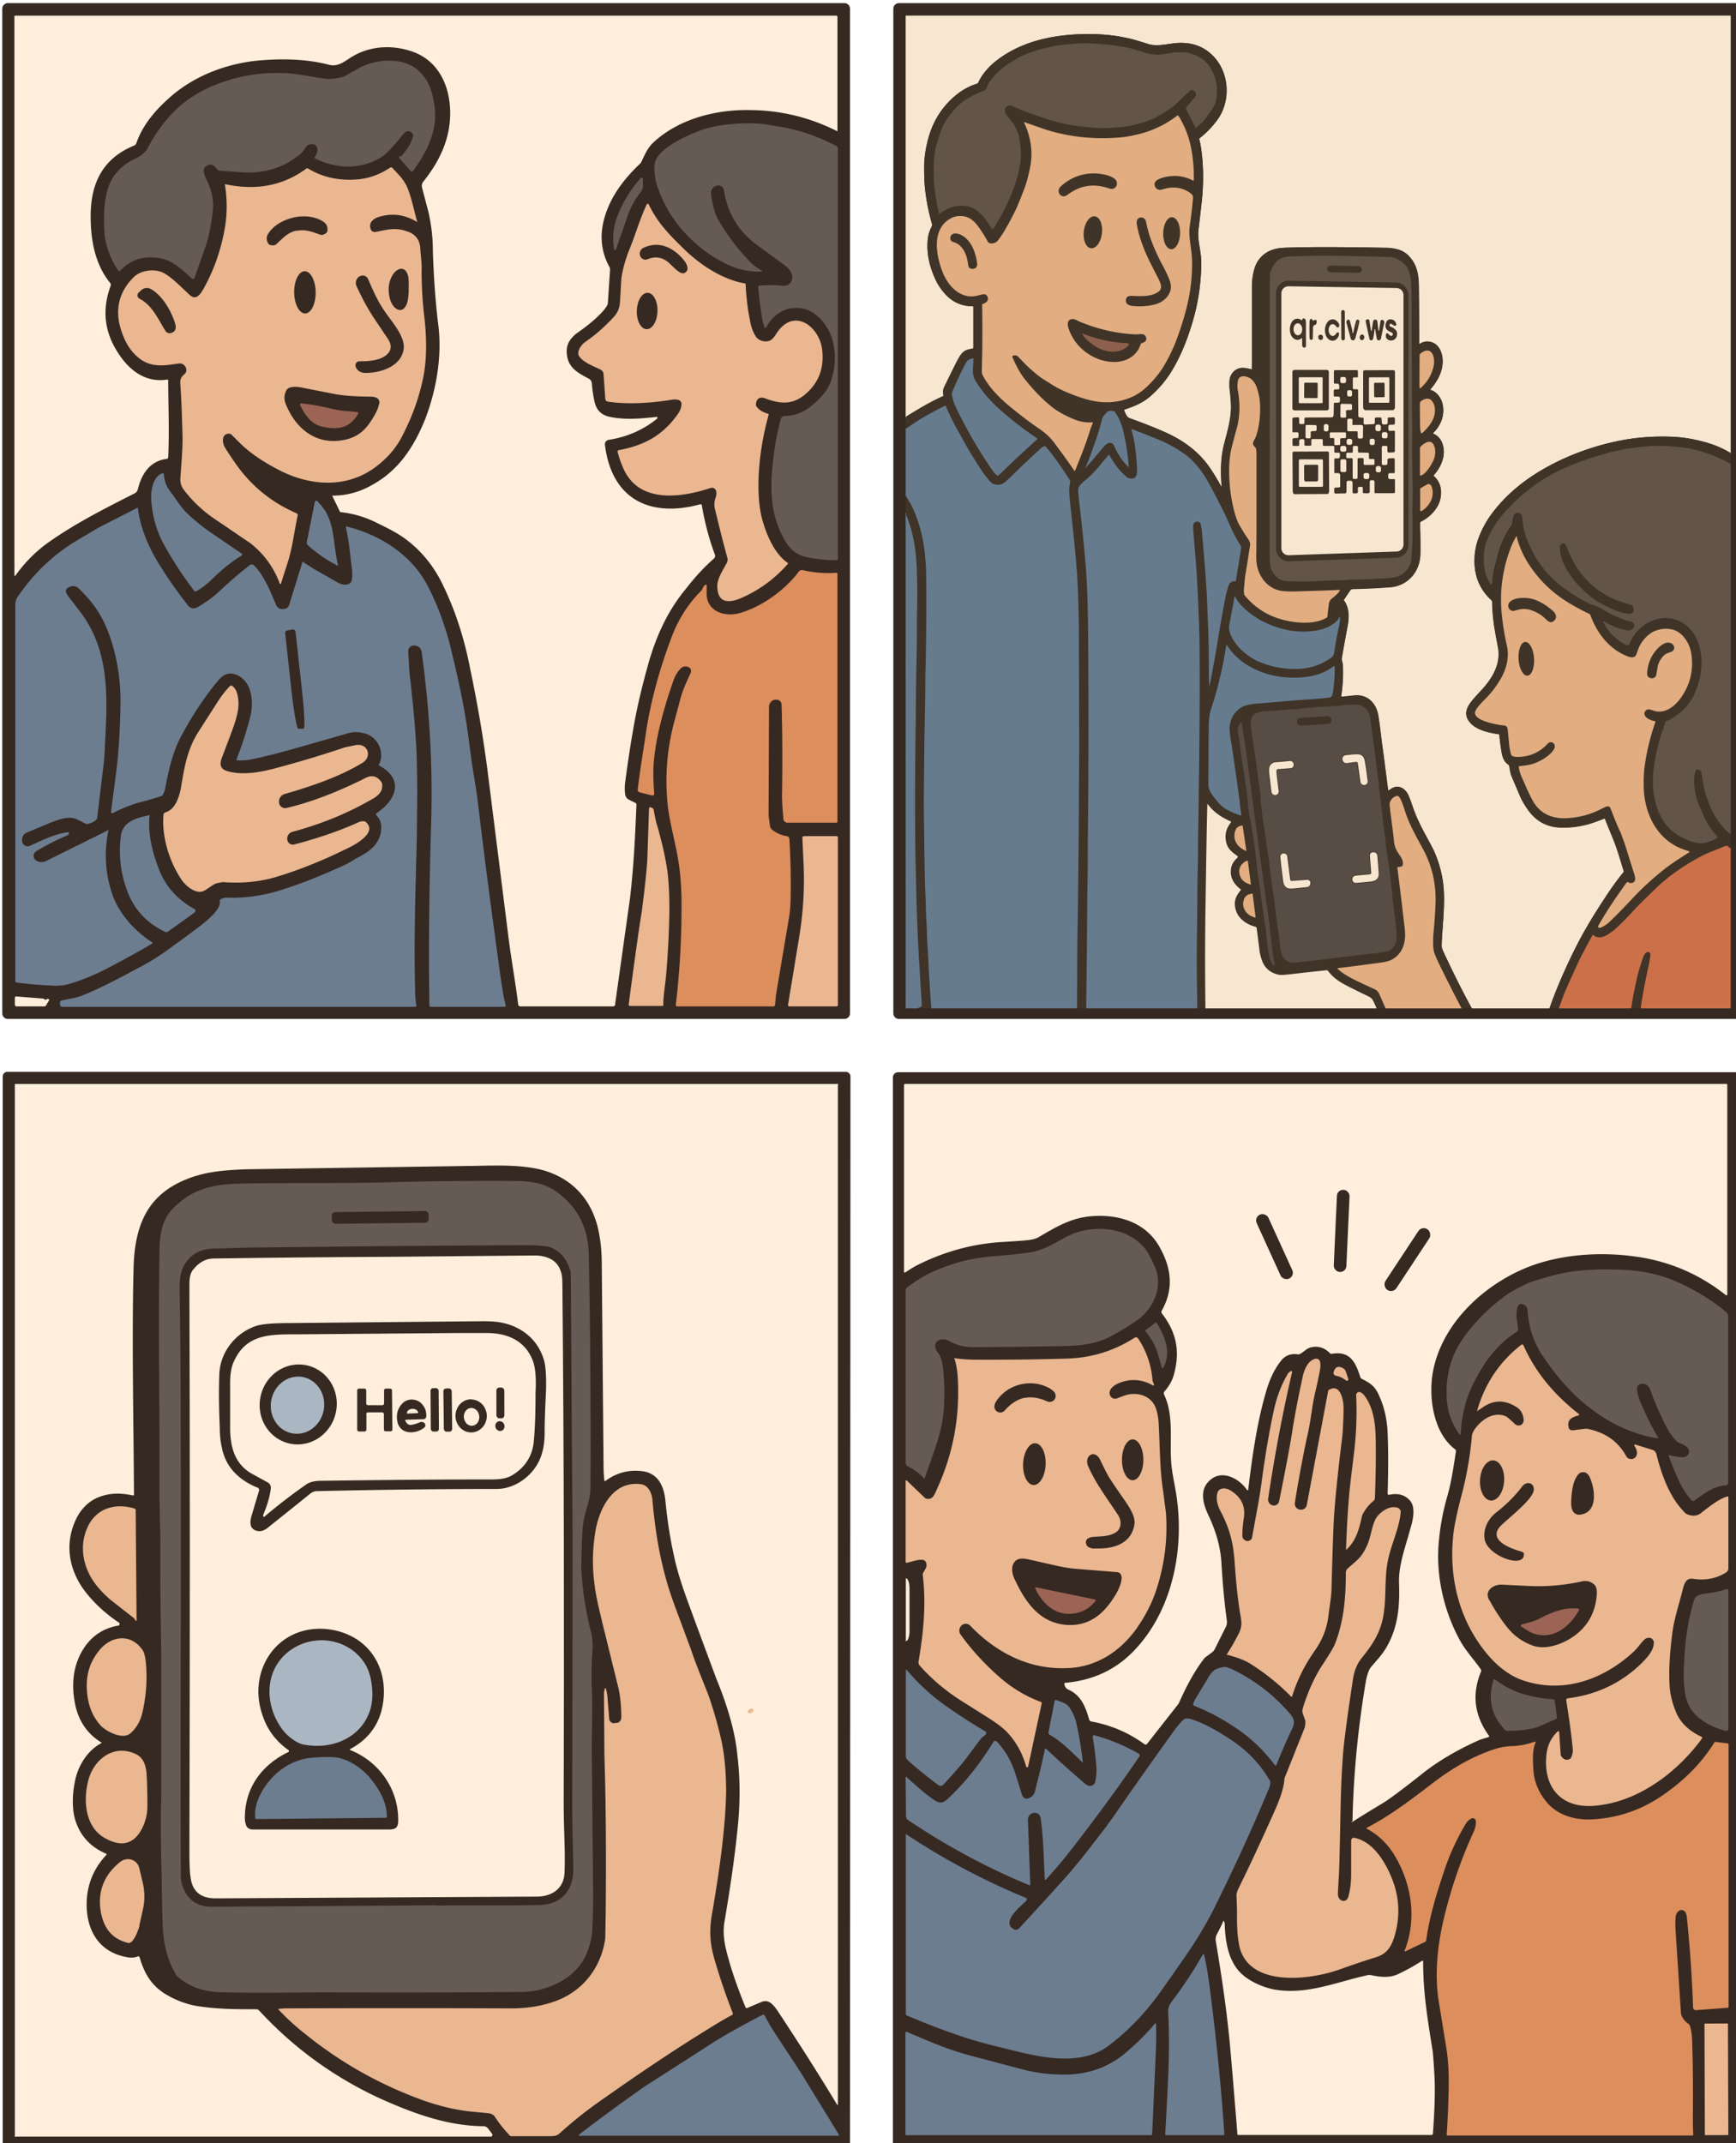 <svg viewBox="0 0 106.2 131.1" xmlns="http://www.w3.org/2000/svg"><defs><clipPath id="a"><path stroke-width="9.095" d="M0 34.3h1024.1v1232.1H0z"/></clipPath></defs><g transform="matrix(.265 0 0 .265 -93.22 -123.883)"><g fill="#362922"><path d="M548 701.4a1.3 1.3 0 0 1-1.3 1.3H353.6a1.3 1.3 0 0 1-1.3-1.3V469.5a1.3 1.3 0 0 1 1.3-1.3h193.1a1.3 1.3 0 0 1 1.3 1.3zM753.8 701.4a1.3 1.3 0 0 1-1.3 1.3H559.3a1.3 1.3 0 0 1-1.3-1.3V469.5a1.3 1.3 0 0 1 1.3-1.3h193.2a1.3 1.3 0 0 1 1.4 1.3zM548 962.6a1.1 1.1 0 0 1-1.1 1H353.4a1.1 1.1 0 0 1-1-1V716a1.1 1.1 0 0 1 1-1.1H547a1.1 1.1 0 0 1 1.1 1.1zM753.8 962.5a1.2 1.2 0 0 1-1.2 1.2H559.1a1.2 1.2 0 0 1-1.2-1.2V716.2a1.2 1.2 0 0 1 1.2-1.2h193.6a1.2 1.2 0 0 1 1.2 1.2z"/></g><path fill="#feeedb" d="M428.5 581.9q5 0 9.4-2.6c5.9-3.3 9.4-8.6 12-15 2.7-7 4-15 3-22.2q-.9-7.5-1.2-16.6c0-3-.3-5.8-1-9l-1.5-5.7a1.6 1.6 0 0 1 .3-1.4c3.7-4.6 6.2-9.8 6.2-15.8s-2.5-12-8.7-14.2c-4.6-1.6-9.7-1.4-14 1.2-1.9 1.2-3.3 2.4-5.4 1.8-5.1-1.3-10.4-1.4-15.5-1-7.8.6-15.8 3.6-21.6 9-3 2.7-5.8 6-7.2 10a1.1 1.1 0 0 1-.6.7c-7.3 3-10 8.8-10 16.3 0 5.5 1 11.1 4.5 15.4a.7.7 0 0 1 .1.7q-3 8.2 1.7 15.4c2.6 4.1 6.4 7 11.4 6.2a.2.2 0 0 1 .2.2c0 5.2.3 11.6 0 17.8a.4.4 0 0 1-.3.3c-3.9.5-5.8 3.4-6.7 7a1.5 1.5 0 0 1-.8 1c-7.3 3.7-13.8 7-20 11.4q-4.3 3.1-7.5 7.6h-.2v-129a.3.2 0 0 1 .3-.3h189.4a.3.3 0 0 1 .3.3v26.2a.1.1 0 0 1-.2.1q-9.4-4.7-19.8-4.8c-8-.2-16.4 2-22.2 7.2-1.7 1.5-2.2 3-3.1 4.8a1.7 1.7 0 0 1-.3.4c-3.8 3.6-6.8 7.6-8.2 12.5q-1.7 6 1.1 11.2a1.4 1.4 0 0 1 .2.8l-.5 7.6a1.7 1.7 0 0 1-.3.8q-.6 1-2 2.3-1.7 1.7-5 4c-1.2 1-2.2 2.2-2.2 4 0 3.7 2.3 4.9 5.1 6.4a1.3 1.3 0 0 1 .7 1q.1 1.9.6 4.2.6 3 3.5 3.6c3.4.7 6.5.5 11 0v.1a.3.3 0 0 1 0 .3q-4.8 3.9-11.1 4.9a1.1 1.1 0 0 0-1 1l.2 1.4c2 11.8 10.8 15.5 21.8 12.5a.3.3 0 0 1 .4.3q1 5.9 3 11.3a.8.8 0 0 1-.2.9q-3.4 3-6.4 6.9c-4 4.8-6.6 10.2-8.5 16.5q-2.5 8.8-3.6 15.2-1 5.5-2 13-.2 1.6 0 2.9a1.6 1.6 0 0 0 .9 1.2l1.4.7a.4.4 0 0 1 .3.4c-.3 7.2-.6 14-1.5 21.7l-3.4 24.2a.6.6 0 0 1-.4.7h-21.5a.5.5 0 0 1-.5-.4c-.6-5-1.7-11-2.3-16l-4.8-38.2q-1.5-11.5-4-23.4-2-10.4-6.2-19.1-3.2-6.8-9-11-2.1-1.5-5.9-3.3-4.2-2.2-8.8-2.7a.2.2 0 0 1-.2-.2l-1.7-3.5z"/><path fill="#665a54" d="M444.4 503.6l1-1.3q1.2-1.5 1.7-3.2a.7.7 0 0 0 0-.4q-.1-.5-.4-.7a1.2 1.1-50.1 0 0-1.6.2c-1.6 1.8-3.4 4.3-5.2 5.5-4.7 3-10.4 2.8-15.3.4a.3.3 0 0 1-.1-.5q.7-1 .5-2c-.3-1-1.4-1-2.2-.6a1 1 3.4 0 0-.3.3c-.6.8-1.1 1.7-2 2.2-3.7 3-8.6 4.2-13.6 3.7l-4.3-.3c-1 0-1.3-2.1-3-1.2-1.2.6-.8 1.7-.3 2.9q2 4 1.6 7.3-.5 5.4-2 9.4l-2.2 6.3a.4.4 0 0 1-.6.2c-2.6-2.3-4.6-4.4-8-4.8q-5.1-.7-8.6 3a.3.3-40.3 0 1-.4 0q-2.7-4-3.2-8.5c-.2-2.7-.2-6 .4-9q1-5.2 5.7-7.9c1.3-.7 3-1.2 4-3.2q2.8-5.2 6.6-8.8 3.7-3.5 9.3-5.7 7.7-3 16.4-2.5c2.8.2 6.2 1 9 1.3q1.4.1 3.8-.5l3-1.7c4-2.4 10.5-3.1 14.3.3 2.4 2.3 3 4.3 3.6 7.7 1 5.8-1.5 10.8-4.9 15.5a.3.3 0 0 1-.5 0l-2.6-3a.3.3 0 0 1 .1-.5zM527.7 530.2q-4.6.1-8.5-1.9c-6-3-11.4-8.2-14.3-14.4-1.3-2.8-2.3-5.5-2-8.4.2-3 5.4-5.7 7.9-6.8 2.4-1.1 5-2 7.5-2.3q5.7-.8 10.4-.2l4.6.8c4 .8 7.9 2.3 11.4 4.1a.8.8 0 0 1 .5.7v94.7a.3.3 0 0 1-.3.3q-3.8 0-7.3-.8-2.7-.7-4.3-3.2c-3.7-6-3.9-12.2-3-19.5q.5-4.6 1.7-9a1 1 0 0 1 1-.8q3.1-.1 5.4-1.8c2-1.5 4.2-3.6 5.1-6q1.8-5 .4-9.9c-1-3.4-4-7-7.6-7.2-3.5-.3-6.1 1.6-7.7 4.5a.2.2 0 0 1-.3 0q-.4-1-.6-2.2-.6-3.6-.9-7.3a.3.3 0 0 1 .3-.2q3-.2 4.8 0 1.4.2 2-.3c1.6-1.4.5-3.3-1-4.4l-6-4.4q-6.8-4.8-8-12.9a1.3 1.3 0 0 0-1.8-1 1.7 1.7 0 0 0-1.2 1.8q.6 4.3 1.8 6.2 3 5.2 7.4 9.7c.7.7 1.7 1.4 2.6 1.9v.2z"/><path fill="#eab791" d="M448.1 518.6a.1.1 0 0 1-.1.1q-4.1-2.5-8.6-1.2c-1.4.4-2.7 1.4-2 3a1 1 0 0 0 1.2.5c3-.6 4.7-1.1 7.7.1q2.3 1 2.5 3.7c.1 1.9.4 3.6.3 5.1q0 5.4.6 10.5c.6 5 .6 9.6-.1 13.6q-1.3 6.9-4.7 13.6-2 4.2-5.8 7.2c-6.5 5.3-14.9 5.1-22.3 1.5q-6-3-9.5-6.4l-2-2a.9.9 0 0 0-.5-.3c-1.7-.1-1.8 1.6-1.3 2.8q.5 1 2.8 4.3 5.4 7.6 14 11.3a.4.4 0 0 1 .2.4c-1 4.9-1.2 7.4-2.3 10.9l-1.6 5h-.2q-2.1-5.7-6.8-9.4l-7.5-5.1q-4.8-3.1-8-7.4-.7-1-.7-2.3c.2-3.2.6-7.2.5-10.3q-.2-7.6-.5-11.7-.1-1.2.5-1.8l.7-.7c.6-1-.3-2.4-1.6-2.2-3.3.5-6.4 1-9.2-1.3-2.5-2-3.8-5-4.5-8q-1.2-6.1 3.3-10.6c1.8-1.8 5.3-2.1 7.3-.8 2.1 1.3 3.6 3 5.6 4.8 1.6 1.6 2.7-.3 3.5-1.8q3.4-6.2 4.7-13.7.8-4.8 0-9.9v-.1q2.4.5 4.4.6 8 .5 14.4-4.2a.3.3 0 0 1 .4 0q5 3 11.3 2.5 4-.3 7.6-2.7a.4.4 0 0 1 .5 0c1.5 1.6 2.8 2.8 3.6 4.8 1 2.6 1.5 5.3 2.2 7.7z"/><path fill="#665a54" d="M494 525.1a.3.3 0 0 1-.5-.2q-.6-4.1.9-7.8 1.9-4.7 5.2-8.4a.3.3 0 0 1 .6.2v1.4a1.8 1.8 0 0 1-.3 1.2q-2.5 3.3-3.4 6.3L494 525q0 .2-.2.2z"/><path fill="#eab791" d="M494.4 571.6a.2.2 0 0 1 .2-.2c5.9-1.1 10.2-3.4 13.7-8.4q.7-1 .8-2.2a1 1 0 0 0-.7-1q-.8-.2-1.8 0c-4.3.7-9.8 1.1-14.5.4a.7.7 0 0 1-.6-.7l-.4-5.7a1.2 1.2 0 0 0-.7-1c-1.6-.8-4-1.6-5-3.2-.5-1 .5-2.5 1.5-3.2q3.5-2.4 6.6-5.8c.9-1 1.3-2 1.4-3.4l.3-5.2c.2-2 1-4.8 1.9-7 1.5-3.7 2.4-7 4-10.4a.3.3 0 0 1 .4 0c1.9 4 4.4 6.7 7.9 10.1 3.7 3.7 9 7.3 14.3 8.2a.2.2 0 0 1 .2.2q.2 4.4 1 8.3.3 2 1.2 3.5c.6 1.2 2.2 1.7 3.4 1.2q.6-.2 1.5-1.6c4.1-6.4 10.2-1.4 10.6 4q.6 6-3.7 9.8c-3 2.7-6 2.5-9.6 1.1-1.2-.4-1.9.2-2 1.3a.8.7-57 0 0 0 .4q.7 1.3 2.8 1.9a.3.3 0 0 1 .1.3q-2 7.2-2.3 14.3-.2 5.5.7 9.3c1 3.8 2.9 8.4 6 10.5a.2.2 0 0 1 0 .3q-4.3 4.9-10.2 7.6c-2.5 1.2-5.7 1.9-6-1.9-.3-2 1.1-4 2-5.7a1.8 1.8 0 0 0 .3-1.4q-1.2-4.3-2.9-11.4-.3-1.3.2-2.6c.2-.6.2-1.4 0-1.7a1 1-23 0 0-1.1-.5c-6.6 2.2-16.2 3.7-20-4q-1-2.1-1.6-4.5z"/><path fill="#6d7d90" d="M407.6 595.7q-3.5 2.1-7.2 5.8c-1 .9-2.2 1.9-3.4 2.5a.3.3 0 0 1-.3 0q-4.2-5.5-7.4-11.4-2.2-4.3-2.6-9.5c-.2-1.9.3-5.5 2.4-6.3a.3.3 0 0 1 .5.3c.2 1.7.6 2.7 1.6 4 .8 1 2 3 3.3 4.4q3 3 6.8 5.5l6.3 4.3a.3.3 0 0 1 0 .4zM429.8 597.9a.1.1 0 0 1-.2.1q-3.7-1.9-6.8-4.7a.7.7 0 0 1-.2-.7l1.8-9a.4.4 0 0 1 .8-.2c4 3.8 3.3 9 4.6 14.5z"/><path fill="#6d7d90" d="M376.6 659.1a.1.1 0 0 1 .2.1q-1.6 7.9 1.1 15.3c1.7 4.3 5.1 8 9 10.5a.2.2 0 0 1 0 .3q-5.1 3-11.1 6.1-4 2-8 3.2-1.6.5-3.8.4-4.7-.2-8.3-.7a.4.4 0 0 1-.4-.5v-86.6q0-1.2.6-2 5.5-8.1 13.7-13l4.9-2.9 9-4.6a.1.1 0 0 1 .1 0c.5 4.7 2.7 9.7 5.4 13.8q2.6 4.2 6 8.5 1 1.6 2.8.4 2.8-1.7 4.7-3.5 3.5-3.3 7-6a.7.7 0 0 1 .8 0c2.3 2.2 3.7 5.7 5 8.7.4 1.2 1 1.7 2.3 1.4a1.3 1.3 0 0 0 .9-.8l3.1-10h.1l2.5 1.6 5.6 3.2c1 .6 3 .8 3.2-.7.2-1.4 0-2.8-.2-4.1q-.4-4.4-1.2-8.1a.1.1 0 0 1 .1-.1c7.8 1.9 15.2 6.6 18.9 13.9q3.5 6.9 5.3 14.5 2.7 11 3.8 18.7l1 7.5 1.2 7.5q2.1 17.8 4.9 38 .6 4.8 1.3 8.7l.4 1.7a.3.3 0 0 1-.3.4h-17a.3.3 0 0 1-.3-.3q-.3-18.6.4-42 .6-19.5-2.2-39.7a1.7 1.7 0 0 0-1.6-1.4h-.1a1.3 1.3 0 0 0-1.4 1.3l.3 5q1.1 9.3 1.5 16 .2 2 .3 11l-.1 11c-.3 11.5-.7 23.6-.4 35.3q0 1.9.3 3.5a.3.3 0 0 1-.3.3h-81.5a.6.6 0 0 1-.5-.6v-.3a.6.6 0 0 1 .5-.6q3.3-.6 4.4-1c5-2 9.7-4.6 14.2-7q2.6-1.4 5.3-3.3 8.3-6 9.5-7.1c1.1-1 3.3-2.9 3-4.5a.4.4 0 0 1 .2-.4q.8-.5 1.6-.4 6.4.2 12.8-1.9 6.2-2 12.8-5 2.4-1 3.8-2c2.9-1.5 5-2.7 5.9-5.7.3-1.4.3-3-.6-4l-.3-.4a.3.3 0 0 1 0-.5c4.5-3 6.5-7.8.6-11a.2.2 0 0 1 0-.3c1.4-3-.5-6.6-3.7-7.2q-2-.5-4 .2l-11.9 3.4q-5.6 1.6-10 2.5-1.6.3-3.1.2a.2.2 0 0 1-.2-.3q2-5.1 3.2-10c.8-3.4.3-8.4-3.7-9.6q-2-.6-3.7 1.4-4.5 5.4-8.1 12c-2.3 4-3.2 7.8-4.2 13q-.1.6-.5 1.4a.9.9 0 0 1-.5.4l-3.3 1q-4 .9-7.8 2.9a.3.3 0 0 1-.4-.3l1.3-10q.8-7 .9-15.5 0-7.4-2.2-14.2c-1.3-4.1-3.2-7.5-6.2-10.6-1-1-1.7-2.2-3.2-1.7-1.7.6-.9 1.7-.1 2.7l2.3 3c7 9.1 6.4 19.9 5.8 30.8q-.1 3-.4 5.3l-1.4 11.6a.9.9 0 0 1-.3.5q-.8.7-2 .9a.7.7 0 0 1-.4-.1l-2-1c-1.9-.8-4 0-6.1.8l-5.5 2.3a1.8 1.8 0 0 0-1 2v.2a1.3 1.3 0 0 0 1.6.9c2-.8 5.5-2.8 9-3.2a.2.2 0 0 1 .2.2q0 .4-.8.7-3.5 1.5-6.8 3.5c-1 .7-.6 2.1.6 2.4q1 .3 2.2-.4l13.7-6.8z"/><path fill="#dd8e5d" d="M514.9 602.5v1.6c-.2 4.3 3.7 5.8 7.3 5 5.3-1.4 10.8-5.4 14-9.7a.9.9 0 0 1 .9-.3q3.9.9 7.8.6a.3.3 0 0 1 .2.3v57a.3.3 0 0 1-.3.4h-11.2a1 1 0 0 1-1-1c-.1-1.6-.3-3.3-.3-5.3q.2-10.8-.1-21a1.2 1.2 0 0 0-1.4-1.1h-.2a1.7 1.7 0 0 0-1.3 1.7l-.1 25 .3 2.3a1.5 1.5 0 0 0 .5 1q1.5 1.2 3.4 1.5a.7.7 0 0 1 .6.6q.4 6.5.3 13 0 3-.4 5.3l-3 17.8-.2 2.2a.4.4 0 0 1-.4.4h-22a.4.4 0 0 1-.5-.5q1.4-11.8 1.3-24.2-.1-5.4-.8-9.3c-.5-3.3-2-8.7-2.4-12.6q-1-9.8 1.6-19.4l1.4-5.2q.5-1.9 2-5.1c.5-.9.7-1.7-.4-2.1a1.6 1.5 28.9 0 0-1.6.4q-1.1 1.2-1.6 2.6-3.7 10.5-4.5 18-.4 3.2 0 8.3a.4.4 0 0 1-.5.4l-2.8-.7a.6.6 0 0 1-.5-.7c.5-4.5 1.5-10.2 2-13.8q1.6-10 5.5-20.5 2.4-6.8 7.1-11.5a1.4 1.4-9.4 0 0 .3-.4q.3-.8.7-1a.2.2 0 0 1 .3 0z"/><path fill="#eab791" d="M390 655c2.2-.7 3-3.2 3.5-5.4.8-4.8 1.4-8.8 3.9-12.9l5-7.8q1.1-1.6 2.4-3a.5.5 0 0 1 .7 0q.7.6 1 1.6c.8 2.9 0 5.5-1.2 8.8l-2.3 6.1q-1 2.5 1.3 3.1c3.8 1.1 8.3.1 11.9-.9q7.8-2.1 15.2-4.6l2.4-.5c2.9-.6 4 2.7 1.6 4.1-5.1 3.1-11.4 5.3-18 7.2a1.8 1.8 0 0 0-1.2 2 1.4 1.4 0 0 0 1.7 1.2q8.5-2 18.4-7 2.1-1 3.5 1a1 1 25.5 0 1 .2.5c.2 2.2-1.6 3.1-3.3 4q-7.8 4.4-17.4 7a1.6 1.6 0 0 0-1.2 1.8 1.3 1.3 0 0 0 1.7 1.1q8.3-2.2 14.5-5c.6-.3 1.6-.6 2.1 0 2.5 2.5-3.2 5.4-5 6.2q-8.6 4.2-16.5 6.5-5.5 1.5-11.7 1l-1.5.3c-1 .4-2.1 1.4-3 1.8-1.8.7-4-1.2-5-2.6-2.8-4.2-4.6-9.8-4.2-15a.7.7 0 0 1 .5-.6zM502 653.9h.1a.7.7 0 0 1 .6.6q.5 2.9.8 3.6 1.7 6 2.3 10.2.5 3.5.5 9.2-.1 7.4-.7 14.4c-.2 2.7-.7 5.2-.7 7.4a.3.3 0 0 1-.3.4h-7.4a.3.3 0 0 1-.3-.3q2.2-16.6 3-21.3 1-7.6 1.3-12l.4-11.9a.4.4 0 0 1 .4-.4z"/><path fill="#6d7d90" d="M386.1 655.6a.2.2 0 0 1 .2.1c-.4 4 .5 8 2 12q2.2 6.2 8.3 9.6a.5.5 0 0 1 0 .9l-6 4.3a.7.7 0 0 1-.7.1q-6.3-3-8.7-9.3-2.4-6.3-1.5-13c.5-3.2 3.6-4 6.4-4.6z"/><path fill="#eab791" d="M537.3 660.5h7.6a.3.3 0 0 1 .3.3v38.7a.3.3 0 0 1-.3.3H534a.3.3 0 0 1-.3-.4l2.5-15.2c1-6 1.3-11.3 1.1-16.8l-.3-6.6a.2.2 0 0 1 .3-.2z"/><path fill="#feeedb" d="M362.4 698.3q.2-.3.5-.2a.2.2 0 0 1 .2.3l-.6 1a.6.6 0 0 1-.4.4h-6.5a.4.4 0 0 1-.4-.4v-1.6a.3.3 0 0 1 .3-.3l6.2.5a.6.6 0 0 1 .4.2.1.1 0 0 0 .2 0zM379.3 842.7q-5.1.8-8 5c-2.7 4-3.1 8.6-2.2 13.1q1.2 6 6.2 9c-3.5 1.8-5.7 5.6-6.3 9.3-.5 2.4-.6 5.7 0 8q1.6 5.9 7.3 8.3a.2.2 0 0 1 0 .3q-4.2 4.5-4.5 10.5c-.3 6.4 2.5 11.7 8.9 13q1.7.4 2.9-.1a.3.3 0 0 1 .4.2c1 3.4 2.4 6.1 5.5 8.2q3.4 2.2 7.4 3c4.9.8 9.2.8 14 .8a.9.9 0 0 1 .7.3q11.8 12.8 27.7 20.2c8 3.6 15.7 6.4 24 6.5a1.4 1.4 0 0 1 1.2.6l.9 1.2a.4.4 0 0 1-.3.6H355.4a.1.1 0 0 1-.2-.1V718a.2.2 0 0 1 .2-.3H545a.1.1 0 0 1 .2.2v235.4a.1.1 0 0 1-.2 0q-5.9-9.8-13.7-21.6c-.9-1.3-2-2.8-3.7-2.1l-3.3 1.4a.3.3 0 0 1-.4-.1c-1.9-4.6-3.7-9.7-4.7-14.2q-.6-3-.2-5.5 2.1-12.3 3-21.2 1-9.1 0-17.3c-.5-5.4-2.3-11.5-4.9-17.8l-4.6-12.4c-2-5.5-4-10.5-5.1-15.7q-1.3-5.7-2-12.7c-.3-3.4-1.6-6.5-5.3-7q-4.7-.6-8.5 2.2a.2.2 0 0 1-.3 0q-.2-1.6-.2-3.7l-.4-45.8q0-4-.5-6.8c-1.2-8-6-13.7-13.9-15.6-4.5-1-9.2-.9-14.2-.8l-53.5.8c-4.9.2-9.5.5-14 2.4-9.3 3.8-11.8 11.3-12 20.7-.4 16.1 0 34.5.1 52a.2.2 0 0 1-.2.2c-1.4-.3-3-.5-4.4-.4q-6.8.5-9.3 7.1c-2.2 5.8-.6 11.7 3.3 16.3q3 3.6 7.2 6.4a.3.2 57.1 0 1 0 .4z"/><path fill="#665a54" d="M392.4 923.3q-2.6-4.3-3-10.2c-.3-5.5-.2-9.6-.4-15.9q-.2-9.5 0-15v-5V849q-.3-16.6-.2-26.4l-.2-8.7v-8.7c0-16.4-.3-32 0-48.6 0-4.4.6-8.1 4-11 4.3-4 9.3-4.8 15-4.9 9.5-.2 23.3 0 33.8-.3q15-.4 29-.3c3.6 0 7 .4 10 2.6q7.2 5.3 7.3 14.6.5 24 .4 52.9 0 2.2-.4 3.7c-.7 2.6-1.4 4.7-1.5 7.4q-.3 7.2-.2 8.7.4 7.2 2.2 14.2c.3.9.5 3.4.3 4.8q-.3 3.8-.1 8.6c.2 5.6-.1 11 0 16l.3 31.4q0 4-.2 7.9-.1 2.9-1.6 6.2c-2.5 5.2-8.8 8-14.2 8.2q-20.6.2-45.4.1c-6.5 0-15.3.2-23.3 0-4.5 0-8-.8-11.4-3.8a1.4 1.4 6.2 0 1-.3-.4z"/><path fill="#eab791" d="M491.6 857.2q.2.4.4 2l.4 5a1.1 1.1 0 0 0 1.5 1h.4a1.3 1.3 0 0 0 .9-1.3q0-3.5-.6-6.5l-3.5-14.2q-1.8-7.3-2-9.4-.9-6 0-12c.7-5.5 3.9-12.6 10.6-11.7 1.8.2 2.6 2.2 2.7 3.8.8 8.8 2.2 16.5 5.3 24.7l3.6 9.7c1.3 3.9 3 7.8 4.2 11q2 6 3 10.9.9 4.7.9 11.1c-.2 8.7-1.6 18.2-3.1 27.1-.9 4.6-.7 7.8.6 12q1.7 5.8 4 11.7a.4.4-25.6 0 1-.1.5q-2.6 1.4-5.6 3.3-11.1 6.8-25.9 17.3-4.3 3.1-8.4 6.8-.6.6-2 .6h-9.1a.4.4 0 0 1-.3-.1q-2-2.1-3.5-4.4-.5-.7-1.5-.8l-4.2-.4q-5.4-.6-11.2-2.7-14.8-5.4-27-15.3-3.2-2.5-6-5.5a.1.1 0 0 1 .1-.2l1.2-.1q26.9-.1 52.3 0c3.3 0 6.6-.4 9.8-1.5 6.6-2.2 11-7.7 12-14.6l.1-5.9q.2-21.3-.3-36.5l-.1-14.4.2-1h.2zM383.3 841.6q-.2.1-.4-.3l-.1-.2-5.5-4.3q-2.3-2-3.6-3.8c-2.8-3.8-3.7-8.7-1.7-13 2-4.4 6.4-5.6 10.8-4.3a.4.4 0 0 1 .3.4l.2 25.4zM381.9 867.6c-1.9 1.6-5.6-.5-6.8-1.7q-2.7-2.9-3.2-7.4c-.4-4 .4-7.2 3-10.3 2.7-3.1 7.1-3.7 9.8.2q.6.9.8 3.5.4 5.7-.9 11.1-.7 2.8-2.7 4.6zM385.6 876.8q.2 3 .2 7.6 0 2.8-1.3 5.3-2.8 5.2-8.3 2.2c-4.8-2.5-5.3-8.8-4-13.6 1.3-4.7 5.8-8.2 10.7-6 1.8.7 2.5 2.4 2.7 4.5zM384 912c-.3 1-1.4 4.2-2.6 4-4.2-1-6-4-6.5-8.2q-.6-6.3 4.6-10.5c1.5-1.2 3.8-.7 4.4 1.3l.9 3.8q.6 3 0 5.7l-.9 4z"/><path fill="#6d7d90" d="M485.5 960.6a.3.3 0 0 1 0-.4q7-5.4 15-11l16.5-10.6c3.8-2.3 7.3-4.2 10.8-6a.3.3 60.1 0 1 .4 0l1.5 2.7c2.9 4.6 5.8 8.7 8.4 13l7.3 11.9a.2.2 0 0 1-.2.3h-59.7z"/><g transform="matrix(.425 0 0 .425 335.208 378.755)"><path fill="#feeedb" d="M773.6 1198.2q.8-38 7.3-76.3 1-5.4 2.8-7.7c3.7-4.3 5.9-6.6 8.2-10.4 6.4-10.9 7.5-22.4 7-35.3-.3-9.8 3.5-19.5 6-28.9 1.4-4.4 3.3-12 0-15.7q-4.1-4.8-11.4-3.2a.7.7 0 0 1-.8-.7q.6-19 0-33-.5-11.8-5.2-21.4c-2.2-4.5-5-5.9-9-8a1.6 1.5 6.5 0 1-.7-1c-2.5-8-5.6-14.2-15.4-12.5a1.2 1.2-27.1 0 1-1-.3q-4.5-4.6-10.4-3.2c-2.4.6-4 2.7-6 3.6a1.6 1.6 34.6 0 1-1 .2q-5.5-.8-8.8 3-5 6-8 15.5c-5.4 17.8-8 36.7-10.2 54.8a.4.4 0 0 1-.8.2c-4-5.9-12.8-10.7-19.2-5.8-7.1 5.4-4.6 13.5-1.4 20.2q6 12.8 6.8 24.8 1 17.6 3 32.1a5.8 5.8-35.4 0 1-.6 3.3l-6 12a4.6 4.6 85.3 0 1-1.4 1.7l-3.5 2.6a5.5 5.5-88.3 0 0-1 1c-5.4 7-9.7 15.4-13.4 23.6a5.8 5.5 77.3 0 1-.7 1.2L662 1156a1 1 37.1 0 1-1.3.2q-13-9.5-29-12.4a1.5 1.5 86.7 0 1-1.1-1c-2-7-4.4-13.3-11.5-16.4q-1.7-.8-2-3a.5.5 0 0 1 .6-.6q22.3-2 37-17.2c22-22.7 28.2-58 22.7-88-.8-4.7-2-10-2.3-15.3-.8-11.2 1.5-25-3.8-36a1.7 1.7 0 0 1 .3-1.9q3.7-4.2 5-9c3.5-12.6 1.4-23-6.5-33.2a1.4 1.4 0 0 1-.1-1.5c6.7-12 5.3-23.3-1.4-35-7.7-13.4-22.7-17.6-37.2-16.3-10.6 1-18.2 5.4-28.2 11.3q-2.1 1.3-6.3 1.7-2.5.3-14 1-23.5 1.5-45.2 12.3-3 1.5-7 4.2a.5.4 72.6 0 1-.7-.4V798.2a.7.7 0 0 1 .7-.7h446a.5.5 0 0 1 .5.5v113.9a.5.5 0 0 1-.7.4q-21.4-17-48.3-20.9c-20.3-3-43.8-1.4-62.6 7-22.8 10.1-44 30.7-48.4 56.1-2.3 13.6.4 32.7 12.2 41.5a1.1 1 22.5 0 1 .4 1q-2.4 16.7-4.5 23.8c-2.7 9.4-4 17-4.7 24.5-2 18.6 2.6 38.8 11.7 55 2.8 5 7.6 10.3 10.9 15a1.6 1.5 39.1 0 1 .2 1.5q-7.6 18.4 4.4 34.8a.5.5 64.2 0 1-.3.7q-4.2 1.2-5.5 1.8-17.8 8-30.4 18-16.4 13-21.6 16.1-10 6-16.7 10.3a.2.2 0 0 1-.3-.2z"/><path fill="#665a54" d="M540.8 1011.6q-3.6-3.8-8.6-6.3a2.4 2.4 13.3 0 1-1.3-2.1v-93.4a2.4 2.4-17.1 0 1 1-2c4-2.7 7-5 11.7-7.3q12.4-5.9 24.3-8c9.1-1.7 20.2-1.8 30.6-3.5 6.2-1 11.6-3.9 16.3-6.6q4.8-2.7 7.5-3.7c12.7-4.7 29.2-3 38.3 7.9q2.3 2.7 5.5 9.8c5 10.7-.4 23-9.2 29.3q-6 4.2-14 8.6c-9.9 5.3-19 5.5-31.4 5.7q-23.6.4-44 .5-7.4 0-13.4-3.6-1.4-.8-3.6-.6c-4 .5-4.5 4.2-2.2 7q2.5 3 3.1 10.6 1 11.9.1 21.5c-1 11.7-5 21-10.2 36.1a.5.5 0 0 1-.8.2zM945.4 999.6a.4.4 0 0 1 .5-.5q2.9 1 7 1.2c2.3.1 4-2 3.4-4-.6-2-3.6-3.2-5.6-4a4.8 4.7 79.2 0 1-1.3-1q-2.6-2.6-5-7-5.2-10-8.4-19c-1-3.2-2.6-5.5-6-4.8a2.6 2.4 81.8 0 0-1.8 2.8q.3 3.6 1.7 6.8 4.8 11.2 9.6 19.3a.4.4 0 0 1-.4.6c-18.5-3-35.7-13.6-48.4-27.3q-6.6-7-13.2-16.6-8-11.5-8.8-25.8a3.7 3.6 10.1 0 0-2.2-3c-4-1.9-4 5.2-3.7 7.7l.8 5.6a1.4 1.4-21.2 0 1-.6 1.4c-11 7.1-17.7 16.3-23.6 28-4.5 8.7-6.5 18.2-7 27.5a.4.4 0 0 1-.8.2q-6.3-8.8-6.8-19.7-.7-12 3.7-22.9 3.2-8 11.7-17.6 6.7-7.6 15.6-14.3c3.8-3 12-7.4 17.5-9q11.8-3.6 17.8-4.5 12.5-2 30-1.2 15 .7 27.6 6 15.5 6.7 28 17a3.1 3 19.8 0 1 1 2.4v90.2a1.4 1.4-2.4 0 1-1.2 1.4c-7.2.6-11.6 4.4-17.2 8.3a1 1 0 0 1-1.4 0q-4.3-4.7-7.2-11.2-3.3-7.3-5.3-13zM670.8 951.8a.4.4 49.9 0 1-.7 0l-2-7q-1.9-6.9-7-13a.3.3 0 0 1 0-.5l5.7-4.2a.2.2 0 0 1 .3 0c4.8 7.7 8.3 16.3 3.7 24.7z"/><path fill="#eab791" d="M557.2 946.8a.3.3 0 0 1 .3-.3q5.1.7 11 .8 27.4.1 50-.6 20-.6 36.7-11.3a1.4 1.4-33 0 1 2 .4q6.8 10.3 7.8 22.7a1 .8-64.3 0 0 0 .3l.8 2a.4.4 0 0 1-.5.5q-8.9-5-18-1.5c-2.8 1-6.8 3.6-5.3 7q.8 1.6 2.7 1.7a2.3 2.1 33.1 0 0 1-.2l4.3-1.6c6.7-2.2 14.7.1 17 7.5q1.2 3.8 1.4 8.6c.7 15 .6 23.8 2.3 35.5l1.6 12.2q1.5 21.3-5.3 42-3.5 10.6-10.8 21c-8 11.1-19.3 19.2-33.3 21-22.2 2.4-41.6-6.8-57-22.8a3.3 3.3 0 0 0-4.7 0 3.8 3.7-39.7 0 0-.5 4.8q8.3 11.7 20.5 22.6 10.5 9.4 23.2 14.1a.7.7 16.3 0 1 .4.8l-7.4 34.4a.6.6 0 0 1-1 0q-3-10.9-10.4-18.8-3.3-3.5-11.8-8.8l-13.8-8.7q-12.4-8-21.8-18.6a2.7 2.7-61.4 0 1-.7-2.2c2.7-15.9 4.2-31.2 2.3-47a1.9 1.8 54.6 0 1 .1-1l1.4-2.5c1-1.5.7-4.6-1.6-4.8-2.7-.3-6.2 1.2-8.6 1.6a.5.5 85.4 0 1-.6-.5v-43.7a.4.4 0 0 1 .8-.3l9.7 9.3a1.7 1.6 71 0 0 .8.4c3.4.7 4.3-2 5.6-5q13.3-28.7 11.4-60.9-.3-5.3-1.7-10zM841.5 975.3a.2.2 0 0 1-.2-.2q6.2-22 24-35.9a.8.8-30.7 0 1 1.2.3c6.6 15 17 27 29.8 37.1a.5.5 0 0 1-.2 1c-3.3 1-6 2.2-5.1 6.3q.3 2 2.7 1.7l6.3-.8a6 5.9-41.5 0 1 1.9.2q14 3 20.4 14.7c1 2 4.2 2.2 5.4 0 1-1.7.2-4-1-5.6a.5.5 0 0 1 .6-.7l9.3 2.9a3 3-89.1 0 1 2 2c3 11.7 7.2 24 16 32.5a2.5 2.4-10.5 0 0 .9.5q4 1.6 7-.4c4.5-3.4 9.4-7.6 14.6-9.3a.5.5-8.7 0 1 .7.5v38.4a2.8 2.8 0 0 1-1.3 2.4q-8.1 5-18 3.4c-3.8-.6-4.8 3-5.6 6.2-1.6 6.7-4.5 15-5.6 23.6q-2.2 17-1.4 28.8.4 6.3 3.4 13.7c2.7 6.6 7.8 10.6 14 13.6a.6.6 30.9 0 1 .2.8c-13.5 18.5-35 34.8-58.6 36.6-18.7 1.5-28.2-11-25.8-28.8q1-6.9 6-11.6a.5.5 66.9 0 1 .8.3l.8 12.3a.8.8 29.8 0 0 0 .3q2 3.6 5 2a1.3 1.3-4.3 0 0 .7-.7q1-2.5.9-4.2-1.1-11.5-3.6-27a1 1-7.8 0 1 .9-1q23.5-2.9 40-19c3.2-3.2 6.7-7 6.7-11.3a2 2 0 0 0-.2-1q-1.3-2.3-4-1.2a2.7 2.5 10.8 0 0-.8.5c-1.7 1.5-4 5-6.3 7-16.5 15.1-38.1 22.6-59.7 15.3-7.5-2.5-14.3-8-19.6-14.4-15.6-18.8-21.3-43-18-67.3q.9-6.3 4-18.3 4.3-16 5.8-32.9.2-2 2.3-4.6c3.8-4.8 10-8.5 16-6q1 .4 5 4.2a2.6 2.6 0 0 0 .7.5c2.6 1.2 4.6-1 4-3.6q-.6-4-3.7-6-9.6-6.2-18.6.2l-3 2zM705.7 1108a.5.5 23.3 0 1-.3-.7q3.8-6 6.4-11.2c1.4-2.8 1.8-5 1.2-8.5-1.8-10-2.7-20.6-3.4-30.4-.8-11-2.8-18.3-7.6-27.5-1.7-3.2-2.7-6.8-1.7-10.2 1-3 4.9-2.6 7-1.2q8.8 5.3 7.3 15-.8 5-.8 9.6a2.8 2.8 0 0 0 2.4 2.8 2.4 2.4 0 0 0 2.9-2c1.7-9.9 3.9-20 5.3-31q2.8-20.7 6.4-37.5 2.5-11.6 7.8-20.4.5-.7 1.5-1.3a.5.5 82.9 0 1 .7.6q-7.7 33.2-13 68.7a3.2 3.2 11 0 0 2.4 3.6 2.9 2.9-77.7 0 0 3.6-2.3q5.4-27 6.9-36.6 2-13.3 6-31.5c.8-3.6 2.9-8.4 6.8-9.2a2.1 2.1 77.7 0 1 2.5 1.6q.4 1.8 0 4.1c-1 6.2-3 13.4-4 19.3-.6 4-1.6 11.4-3 17.2q-3.7 17.2-6.7 36.1a3.2 3.2 0 0 0 2.6 3.6h.2a3.1 3.1 0 0 0 3.7-2.5l11.6-61.9a.9.9 80.3 0 1 .4-.6c5.7-3.4 7.5 4 7.9 8.1q.2 2.2-.2 11-.2 5.1-1 10.8-3.2 26.8-4 40.2-.5 9.6-1.3 38.5c0 2.8-1.1 9.6-1.7 14.5q-1.3 10-7.4 18.6-8.3 11.8-12.3 24.8a.3.3 0 0 1-.5.1q-9.5-9.7-21.3-17.3c-4.4-2.9-8.4-4-13.6-5.5zM770 953.7l1.3 3.9a.8.8 0 0 1-1.3.9q-2.5-2-5.4-2.5a1.5 1.5 0 0 1-1.2-2q1.2-4.3 5.2-2a3 3 6.4 0 1 1.4 1.8zM770.4 1050.5a.2.2 0 0 1-.3-.2q.6-17.2 1.8-30.6.5-5.2 2.3-19.7 2.2-17 1.4-33.4a1.7 1.7 11.9 0 1 2.4-1.6q1.4.7 2.4 2.2c4.5 6.3 5.6 14.3 5.8 22.2q.3 14.3-.4 33a2.2 2.2-19.3 0 1-.8 1.6q-3.6 3-5.8 7.2a5.2 4.9 67 0 0-.5 1.3c-1.5 7-3.2 13.2-8.4 18z"/><path fill="#eab791" d="M773 1208.2a1.3 1.3-84.2 0 1 1.6-1.2c10 1.9 16.6 12.7 20.2 21.5q6.7 16.2 1.3 33c-2 6-4.7 8.9-10.5 10.6q-8.7 2.7-19.3 6.5c-15.5 5.5-48.4 9.8-54-12.2-1-4.2-1.5-10.8-1.4-16.2q0-6.3-.3-12 0-1.2 1-3.5 8.4-17 19.6-42 5-11.1 5.4-17.3a5 4.8 60.4 0 1 .5-1.8l10.3-25.8q.7-1.7.6-4.1a2 1.9-55 0 0-.1-.6l-1.3-3.7a4.4 4.4-46.2 0 1 0-2.7q4.3-14 11-24.1 5.4-8.2 6.4-10.7c5-12.6 6-25.6 6-38.9a3.1 3 69 0 1 1-2.3c2.2-2 5.5-4.5 7.4-7q2.9-4 4.4-9c1.2-3.8 1.9-9.3 4.3-12.3s7-6 11-4.7a2.5 2.5 0 0 1 1.7 2.6c-1 9.8-5.8 18.5-7.3 28-1.6 9.8-.3 19.9-2.5 30-1.8 8.2-6 14.4-11.2 20.8-3.1 3.8-4.4 7.9-5 12.3q-3.5 22.8-5 36.5-1.3 14-1.7 34.9-.6 33-1 36.7l-.4 7.6c-.3 4.4 4.6 5.8 5.7 1.8q1.6-5.9 1.5-13.3v-17.3z"/><path fill="#feeedb" d="M531 1066a5.5 2-89.9 0 1 2 5.5v23.2a5.5 2-89.9 0 1-2 5.5z"/><path fill="#665a54" d="M976.9 1072a.7.7-10.1 0 1 .9.5v75.4a1.1 1.1 0 0 1-1.4 1q-7.7-1.8-14-6.6-6.6-5-8-13.2c-1.1-7-1-11-.5-19.6q.7-16.5 5.2-31.5c.9-2.9 4-3.4 6.4-3.7q7-.8 11.4-2.5z"/><path fill="#6d7d90" d="M732 1167.6a.3.3 0 0 1-.5 0q-8.3-11.2-19.4-19-11.8-8.3-24.4-13.3a1 1 0 0 1-.6-1q.4-1.5 1.2-2.8l6-9.9c3.2-5.5 4.2-6.5 9.5-7.4q1.3-.2 4.8 1.4 17.3 8.4 30 22.8c2.6 2.8 4.3 5 2.4 9q-4.1 8.5-8.8 20.2zM531 1116a.3.3 0 0 1 .5-.2q9.3 11 20.5 19 10.2 7.3 22.2 14.4a1 1 37.2 0 1 .2 1.6c-.7.8-2 1.5-2.7 2.5q-3 3.8-8.1 10.8-3 4-12 13.8-1.4 1.5-3 .4-10.4-7.8-16.8-13.7a2.7 2.6-68.6 0 1-.8-2z"/><path fill="#665a54" d="M883.5 1132.6l1.2 9a.8.8 0 0 1-.4.8l-10 4.4a2 1.8 21.6 0 1-.2.1q-7 2-16.2 2a2 2 0 0 1-1.5-.6q-11-11.5-6.2-27a.5.5 0 0 1 .7-.4c4.5 3.2 8.2 5.5 13.6 7.4q8.3 2.8 18 3.4a1 1 0 0 1 1 1z"/><path fill="#6d7d90" d="M627.2 1165.4a.3.3 0 0 1-.6.3c-5.9-5.7-11-11-17.5-14.7a1.2 1.2 0 0 1-.6-1.3l3.3-17a.7.7 0 0 1 1-.5q.3 0 4.4 1.7c3 1.2 5.7 7.5 6.4 10.6q2.4 11.2 3.5 21z"/><path fill="#6d7d90" d="M596.6 1241c-2.3 2.5-14.5 11.7-6.8 15.7a2.3 2.2-54.7 0 0 2.7-.5q12.2-13.2 24-26.3c7.2-8 12.9-15.4 20.2-24.9q4.2-5.4 7.6-10.3 14.3-20.7 31.7-44.9 3.4-4.7 5.5-6.7 1.5-1.4 4-.7c8.7 2.6 19.2 9 26.5 14.5q10.2 7.8 16.7 19a2.2 2.2-57.6 0 1 .3 1.3q-.1 1.5-1.1 3.8-13.6 32.6-30.3 66-6 11.7-14.8 24.4-14.6 21-15.8 22.4-11.3 15-25.3 25.7c-17 13.2-41.8 5.6-60.5 1-17-4-33.6-10.2-49.6-17a1 1-78.9 0 1-.6-1v-97a.3.2 16.9 0 1 .4-.3q31 20.5 65 34.5a.5.5-57.7 0 1 .2.8z"/><path fill="#6d7d90" d="M531.4 1174q10.3 9.4 15.2 12.6c3 2 4.8 1.5 7.4-1 9.7-9 17.8-19.7 24.6-30.7a1.2 1.1 39.3 0 1 1.8-.2q7 7.4 10.2 17.8l3.3 10.5c.8 2.5 2.2 3.4 4.5 2.2q2-1 2.6-3 3.5-13.4 5.6-23.6a.3.3 0 0 1 .5 0q11.2 10.4 21 18.8 1.6 1.4 3 1.4a2.8 2.8 6.5 0 0 2.7-2q1-4 .7-8.4-.6-8-2-16.2a.8.8 0 0 1 1-.9q12.5 3.4 24 10a1 1-57.5 0 1 .3 1.6q-16.2 23.7-35.4 48.5-7.3 9.5-15.4 18.4a.3.3 0 0 1-.5-.2c-.6-10.7-.7-22.6-2.3-33.5a3.2 3.2 0 0 0-3.9-2.6h-.2a3.8 3.8-8.5 0 0-2.8 3.8l1.3 35a.4.4 0 0 1-.6.4q-34-14-65.7-35.3a2.7 2.7 16.7 0 1-1.2-2.2l-.2-21a.4.4 0 0 1 .6-.3z"/><path fill="#dd8e5d" d="M802 1268.1c6.7-17.2 3.8-36.3-5.8-52q-5.5-9-14.7-14a.3.3 0 0 1 0-.6c12.3-6.4 24.2-15.4 34.6-23.4 10-7.7 18.7-13 29-17.2 4.2-1.6 8.8-3.5 14.7-3.7q6.7-.2 12.7-2.4a.4.4 0 0 1 .5.6c-1.8 4-1.4 10.2-1.1 14.8q.5 9.2 7 17.2c6 7.3 15.4 10 24.5 9.6q20.5-1 37.5-12.3c11.4-7.6 21.9-17.5 29.2-29.4a.8.8 19.4 0 1 .8-.4l6.4.8a.7.7-86 0 1 .6.7v142.4a.5.5 88 0 1-.4.5l-17.3 1.3a1.5 1.5 0 0 1-1.6-1.4q-.8-24.4-3.4-49.4c-.6-5.3-5.8-4.4-6.1.6q-.2 3.3 0 6.7l2.9 44.7c.2 2.8 2.3 5 4.2 6.3a2 2-82.2 0 1 .7 1q1 3 1.2 8 .6 16.4.4 41.5 0 6 .2 9.5a.5.5-2 0 1-.5.6H825.3a.5.5 0 0 1-.5-.6q1-15 1.1-29 0-10-1.4-18.5l-4.2-25.8c-2-14-.6-28.6 2.7-43q6-25.4 16.4-48c.8-1.7 1.5-4.3 1.2-6a1.7 1.7 0 0 0-2.4-1.3q-1.9 1-2.9 2.6-7.4 12.4-11.7 25.3c-5 15-8 25-10 38.4a1 .9-8.9 0 1-.5.7l-10.6 5.1a.4.4 0 0 1-.6-.5z"/><path fill="#feeedb" d="M703.8 1252.4q.4.6.4 1.2c.3 9.9 2 20.4 9 27.1 4.8 4.6 13.2 8.2 20 9 17 2.2 32.5-4.6 48.6-8.1a4.8 4.7-44.4 0 1 2 0c4.8 1 9.8 1.6 14.4-.5q6.5-3 13.2-7.3a.4.4 73.7 0 1 .6.3c0 16 2 29.1 5 47.7q.4 1.8 1 12.2c.8 11 0 23.9-.7 33.7a.8.8 2 0 1-.8.7H711.7a.6.5-1.7 0 1-.6-.5q-2-25.3-4-48c-1.8-19.4-4.6-38-7.7-56.6q-.4-2.2.6-4 2.4-4.5 3.4-7a.2.2 0 0 1 .4 0z"/><path fill="#6d7d90" d="M692.3 1270.4a.4.4 0 0 1 .7 0q1.6 6.8 3 17.4 5.5 42.5 8 80a.7.7 0 0 1-.7.7h-30.9a.5.5 0 0 1-.5-.6c1.5-28 2.7-44.1 1.6-66.8q0-2.5 1.8-5 9.2-12 17-25.7zM666.4 1307.8a.3.3 0 0 1 .5.2q.2 6.8-.1 15l-2 44.9a.6.6 1.5 0 1-.6.6H531a.2.2 0 0 1-.2-.2v-55.4a.5.5 11.5 0 1 .7-.5c13 5.5 22.5 9.7 35 13l26.5 7q11.4 3.2 24 3.2 19.3 0 33.1-11.6 9.7-8.2 16.2-16.1z"/><rect fill="#eab791" x="-6.4" y="-30.3" transform="rotate(-.2 383839.87 -277590.46)" width="12.76" height="60.62" rx=".26"/></g><g transform="matrix(.425 0 0 .425 335.208 378.755)" fill="#362922"><path d="M200.1 334c-4.6 1-7 3.6-10.9 7.3q-1.2 1.2-3.6.5a1.4 1.4 81.9 0 1-.8-.6q-2-3 .2-6c3-4.3 8-7 13.5-8.3 5.5-1.2 11.1-.7 15.7 2q3.1 1.8 2.6 5.4a1.4 1.4 73.7 0 1-.5.9q-1.9 1.6-3.5 1c-5-1.8-8.2-3-12.9-2zM261 366q-.1 3.5-.5 5.8c-.5 3-2.6 7-6.2 4.7-3.2-2-4.3-7.3-4.2-10.8 0-3.4 1.6-8.6 5-10.4 3.8-2 5.6 2 5.8 5q.2 2.4 0 5.8z"/><ellipse transform="rotate(-90.7 283.848 82.722)" rx="11.48" ry="5.84"/><path d="M232.2 408a2.2 2.2 0 0 1 2.1-3q12.4.2 16-5 2-3-.5-7l-7.6-11.3q-5-7.5-9.6-17.6a4.2 4.2 62.3 0 1 1.6-5.2h.1a3.2 3.2 0 0 1 4.6 1.4c3.2 7.4 5.5 12.8 10.4 19.5 3.4 4.7 9.3 11.7 9 17.8-.7 10.2-13 14-21.4 13.7a5.3 5.2-10.8 0 1-4.6-3zM131.9 389.6a2.6 2.6-25.9 0 1-3-1c-3.7-5.8-7.1-14-14-17.5a2.1 2.1 0 0 1-.5-3.5l1.4-1.3a4.5 4.5-51.2 0 1 5-.6c6.3 3.4 11.3 12.1 13.3 18.8q1.2 4-2 5.1zM245 427.8q-.6 3-2.4 6.2c-3.8 6.7-7.7 11.6-15.7 13.5-15.6 3.6-27-5.4-32.6-19q-1.7-4 .2-7.7c1.4-2.6 6.5-2 9-1.4l16.8 3.3q6.8 1.4 19.7 1.5 2 0 3.2.5a2.8 2.8 15.6 0 1 1.8 3.3z"/></g><g fill="#362922"><path d="M698.2 533.4c2 .6 6.5 2.7 6 5.5q0 .5-.6.8c-.8.6-1.6.1-2.2-.6q-1.5-2-4-2.9-2.7-.8-5.1 0c-1 .2-1.8.1-2.2-.8q-.2-.5 0-1c1.2-2.5 6-1.5 8-1zM698.2 551.5c.3 1.6 0 4.2-1.4 5.4-1.6 1.2-2.8-.5-3.2-2q-.3-1-.5-2.6-.3-1.6-.3-2.7c0-1.5.6-3.6 2.6-2.8 1.7.7 2.7 3.1 2.9 4.7zM736 556a1.5 1.5 0 0 1 1 1.7q-.8 5-3 9c-4.3 7.7-7.8 15.4-8.4 24.2-.2 2.3.1 4.3.4 6.8.2 1.1-.7 2-1.8 1.2-1.1-.7-1.4-5.2-1.4-6.5 0-8.8 2.9-17.4 7.3-25q2.9-5 4.2-10.6a1.3 1.3 0 0 1 1.6-1z"/></g><g transform="matrix(.425 0 0 .425 335.208 378.755)" fill="#362922"><path d="M386.7 347.8a3.5 3.5 0 0 1 1.8-4.4c8.7-4.2 17 .2 22.4 7.3q1.2 1.6 1.5 3.4a2.8 2.7-14.6 0 1-1.8 3c-2.2.8-5.5-3-7.9-5.2q-5.3-5-11.8-2.4a3 3-22.2 0 1-4.2-1.8z"/><ellipse transform="rotate(-88.2 390.123 -12.627)" rx="9.88" ry="5.62"/></g><path fill="#362922" d="M419.4 612.8a.6.6 0 0 1 .6.5l1.5 13.7a8.7.6 83.6 0 1 .4 8.7h-1.2a8.7.6 83.6 0 1-1.6-8.4l-1.5-13.7a.6.6 0 0 1 .5-.6z"/><ellipse fill="#eab791" cx="2.345" cy="1009.691" transform="rotate(-31.2)" rx=".68" ry=".463"/><g transform="matrix(.425 0 0 .425 335.208 378.755)" fill="#362922"><rect x="-3.4" y="-22.3" transform="rotate(2.6 -18946.191 17353.438)" width="6.86" height="44.64" rx="3.34"/><rect x="-3.5" y="-19.1" transform="rotate(-24.5 2405.706 -1241.022)" width="7" height="38.18" rx="3.44"/><rect x="-3.6" y="-19.7" transform="rotate(33.4 -1086.4 1785.55)" width="7.12" height="39.46" rx="3.5"/></g><g transform="matrix(.425 0 0 .425 335.208 378.755)" fill="#362922"><rect x="-26.3" y="-3.2" transform="rotate(-.7 71335.617 -19660.815)" width="52.58" height="6.36" rx="1.96"/><path d="M276.3 1243.6q-14.3.2-122.1.8c-6.1 0-11-2-14.2-7.2q-2.8-4.7-2.8-9.4-.3-55 0-146.3v-63.3c-.1-36 0-70-.7-110.3 0-4.2.6-9 2.8-12.4q5-8.2 15.4-8.5l19.3-.6 55-.6q38.2-.4 94.6-.7 12 0 15 1.4 8 3.6 10.4 13.5a3 2.7-54.4 0 1 0 .5l.6 89.2q.5 51.2.4 88.6l-.2 112.5q0 7 .6 32.5c.3 11.6-6 20-18.6 20.2-19.2.4-39.6 0-55.8.3z"/></g><g transform="matrix(.425 0 0 .425 335.208 378.755)" fill="#362922"><path d="M595.3 968c-4.2 1-7.7 3.6-10.5 6.8-2 2.3-5.7 1-5.7-2.1q0-1.8 2.2-4.5 5-6 12.5-7.6 7.6-1.6 14.5 1.8 3 1.6 3.8 3.2c1.2 2.8-1.5 5.6-4.4 4.3-4-1.8-8.2-2.7-12.4-1.8z"/><ellipse transform="rotate(-89.9 828.82 173.164)" rx="11.1" ry="5.81"/><ellipse transform="rotate(-87.5 824.816 188.198)" rx="11.36" ry="6.12"/><path d="M633.5 1049.9c-1.3 0-3.7-.5-4.3-1.9-1.4-3.2 1.2-4.3 4-4.5 4.7-.3 8.6-.3 12-2.5 3.1-2.2 3-6.3 1.1-9.3-5.5-8.4-12-16.9-16.2-26.4-2.6-5.8 3.6-9.7 6.5-3.5q3.8 8 5.2 10 2 3.2 8.9 13.1c2 3 5 7.7 4.5 11.6-1.5 11-12 13.8-21.4 13.3zM648.2 1065c.5 4.9-4.6 12.6-7.8 16.4-5.3 6.4-12 10.2-20.7 10-15.7-.4-23.8-12.3-29.8-25.3-1.5-3.2-2-8.2 1.6-10.2q1.9-1 5.9-.2c13.5 3 19.4 4.7 26.2 5.2l22.3 1.8a2.5 2.5 0 0 1 2.2 2.2z"/></g><g transform="matrix(.425 0 0 .425 335.208 378.755)" fill="#362922"><ellipse transform="rotate(-86.5 963.082 54.95)" rx="10.93" ry="6.56"/><path d="M897.7 1008.6q3.3-1 5 3c2.7 6.4 4.2 18.3-5 19.8-4.2.7-5.4-3-5.3-6.5.1-4.8.8-12.8 4.5-15.9a2.5 2.4 16.7 0 1 1-.5zM866.7 1053.2q0 3-4 3.3c-5.6.2-16-5-17.3-11.6-1-5.7 2-11.4 6.5-14.8q8.4-6.6 14-14.1c2-2.6 6.2-2.3 6.2 1.8 0 4.7-11.6 13.8-17 18.8-9.6 8.5 4.8 13.4 10.5 15a1.6 1.6 0 0 1 1.2 1.6zM847.9 1077.9c-3-5.3 2.6-8.7 7-8.4l14.4.7q14.5.7 29-2.5 3.7-.8 6.5 1.6c2 1.7 1.6 5.2 1.3 7.8q-1.8 13.2-12.7 20.7c-5.8 4-14.8 7.3-21.8 4.8q-8.4-3-14-10-5.3-6.7-9.6-14.7z"/></g><path fill="#9c6455" d="M434.5 562.9c-2 3.6-5 3.9-8.6 3-2.4-.6-3.8-2.8-4.9-5a.3.3 0 0 1 .3-.3q3 .3 6 1 2 .5 3.6.7l3.4.3a.2.2 19.4 0 1 .1.3z"/><path fill="#feeedb" d="M396.5 760.4q1.9-2.3 4.4-2.4 19.9-.3 41.5-.4l32.8-.3c2.7 0 5.2 1 6 3.6q.4.8.4 3c.4 40.7.4 85 .3 120 0 6.3.4 10.5.2 15.8-.1 3.8-3 5.6-6.4 5.6l-74.2.4q-5 0-5.7-4.6-.3-1.6-.3-6.2.2-76.3 0-130.6c0-1.2 0-2.9 1-3.9z"/><path fill="#9c6455" d="M604.7 837q-2.5 3.2-6.7 3c-3.4-.2-6-3-7.3-6a.2.2 0 0 1 .2-.1l13.6 2.8a.2.2 25 0 1 0 .4zM716 838.8a.3.3 17.1 0 1 .3.4c-2.2 3.8-6 7-10.7 5.3-.8-.3-1.7-1-2.6-1.5a.3.3 0 0 1 0-.5c1.4-.4 2.9-.7 4-1.3 3-1.5 5.6-2.7 9-2.4z"/><g fill="#362922"><path d="M411.5 811c-4.4-1.7-7.6-4.7-8.5-9.3q-.5-2.1-.5-4.9-.3-6.8-.1-11.9c.1-5.2 3.7-9.7 8.4-11.3q1.9-.7 7.9-.7l41.6-.4c3.3 0 5.7-.2 8.5.6 4.1 1.2 7.2 4 8.5 8.2q.7 2.2.5 7.8-.3 5.7-.3 9.1 0 2.8-.6 4.7c-1.2 4.6-5.8 8.3-10.5 8.3q-20 0-41.5.5a2.4 2.4 0 0 0-1.4.5l-9.6 7.7c-.8.7-1.7 1.2-2.7 1-1.9-.4-1.8-2.1-1.3-3.7l1.7-5.7a.3.3 0 0 0-.2-.4zM432.7 871.5c6.7 2.7 11.1 9.1 11 16.3 0 2.2-1.3 2-3.2 2h-30.4a1.6 1.6 0 0 1-1.4-.7q-.4-.9-.4-2c0-7 4-12.3 10.1-15.2a.3.3 0 0 0 0-.4q-4.4-3.1-6-8c-3.6-10.1 3.1-20.7 14.3-20 9 .7 14.5 7.6 13.6 16.3q-.8 7.7-7.6 11.4a.1.1 0 0 0 0 .3z"/></g><path fill="#feeedb" d="M412.6 817q1.4-3.3 1.7-6a1.4 1.4 17.4 0 0-.7-1.3l-4-2.2c-3.7-2.3-4.6-6-4.7-10v-10.8q0-3.2.9-5c2.9-6.4 8.6-6.2 14.8-6.2l36.4-.3h7.2c4.6 0 8.7 1.7 10.5 6.2q1 2.4.7 7.6c0 1.8 0 7.2-.4 11.2-.3 3.5-2.2 6.3-5.3 8-1.7.9-4 .8-6 .8q-14.5 0-37 .3c-1.5 0-3 0-4.3.9q-5 3.5-9.6 7.4a.2.2 80.2 0 1-.3-.2z"/><g><path fill="#abb6c3" d="M421.8 870.2c-1.7-.4-3.6-1.9-4.7-3.3-4.6-6-4.4-14.8 2.5-19 5.8-3.5 13.6-1.7 16.8 4.3 1.3 2.6 1.7 6.5 1 9.4-1.8 6.9-8.8 9.9-15.5 8.6z"/><path fill="#6d7d90" d="M441.1 886.8a.3.3 0 0 1-.2.3l-30 .3a.3.3 0 0 1-.2-.3q-.2-2 .6-4.1c2-5 6.5-9 11.9-9.7q2.9-.3 5.4-.2c3.4.1 7.1 2.8 9 5.3 2 2.6 3.4 5.2 3.5 8.4z"/></g><g transform="matrix(.425 0 0 .425 335.208 378.755)" fill="#362922"><path d="M205.8 950.4a21.7 20.9-77 0 1 15.5 26 21.7 20.9-77 0 1-25.2 16.4 21.7 20.9-77 0 1-15.5-25.9 21.7 20.9-77 0 1 25.2-16.5z"/><rect x="-2.2" y="-8.4" transform="rotate(-.1 556405.61 -177595.54)" width="4.32" height="16.72" rx="1.6"/><path d="M238 976.9v8.4a1 1 0 0 1-1 1h-3a1 1 0 0 1-1-1V964a1 1 0 0 1 1-1h2.9a1 1 0 0 1 1 1v7a1 1 0 0 0 1 1h7.7a1 1 0 0 0 1-1v-7a1 1 0 0 1 1-1h2.3a1 1 0 0 1 1 1l.2 21.2a1 1 0 0 1-1 1h-2.6a1 1 0 0 1-1-1v-8.3a1 1 0 0 0-1-1h-7.6a1 1 0 0 0-1 1z"/><rect x="-2.2" y="-11.8" transform="rotate(-.4 139733.86 -38919.16)" width="4.4" height="23.54" rx="1.39"/><rect x="-2.3" y="-11.7" transform="rotate(-.7 79913.86 -22614.061)" width="4.52" height="23.46" rx="1.45"/><path d="M259.6 979.9a.5.5-19.1 0 0-.4.8l.7 1a2.6 2.6 0 0 0 2.6 1q2.2-.4 4.8-1.5.8-.3 1.8.2a1.7 1.7 40.7 0 1 .2 2.9c-4.7 3.6-13.1 3.8-14.5-3.5q-1.1-6 3-10c2.7-2.6 7.4-2.4 10 .2q3 3 2.7 7.2a1.5 1.5-88.7 0 1-1.4 1.4zM294.8 968.9a9 8.5-90.7 0 1 8.6 8.9 9 8.5-90.7 0 1-8.4 9 9 8.5-90.7 0 1-8.6-9 9 8.5-90.7 0 1 8.4-9z"/><ellipse transform="rotate(-110.2 498.266 383.366)" rx="2.68" ry="2.49"/></g><ellipse fill="#abb6c3" cx="-708.742" cy="549.094" transform="rotate(-80.2)" rx="6.616" ry="6.161"/><path fill="#feeedb" d="M445.7 793.8a1 1.3 86.7 0 1 1.2-1.1h.1a1 1.3 86.7 0 1 1.3 1z"/><ellipse fill="#feeedb" cx="-835.714" cy="380.899" transform="rotate(-95.6)" rx="2.062" ry="1.782"/><g transform="matrix(.186 0 0 .186 560.844 464.709)" clip-path="url(#a)"><path fill="#f7e6d0" d="M1024 0v577.3q-14.3-9-32.6-13.9-20-5.4-37.1-6.3-38.3-2-74.3 6c-34.7 7.7-69.5 21.3-100.2 41.1-18.4 11.9-36 27-50 45.2q-11.9 15.1-18.6 33-5.7 15-5.1 31.5 1 27.6 21.2 45.8a2.1 2.1 20.6 0 1 .7 1.5q.3 14.9 2.2 28.2 1.3 8.8 5 28.3c4 20.8-7 39-20.6 53.7q-9.5 10.1-13 14.8c-5.4 7.2-8.3 14.7-2.8 22.8 7.7 11.5 24.6 15 37.5 16.9a.8.8-88.3 0 1 .7.7q.9 12 3 22.8c1 5.7 3 10.1 6.8 13.1q1.4 1.1 2.1 1.9a2 2 21 0 1 .4 1q1.2 8.6 2.5 11.9l11.2 26.2q3 7.1 9.7 16.5c9.6 13.6 23 21 39.4 21.7q22.8 1 44.8-7.2 8.2-3 10.4-4a.6.6 0 0 1 .7.3q3.6 9.3 8.4 20.8c6.7 15.8 9 25.5 14.8 43.7a2.4 2.4 56 0 1-.4 2.2q-9.9 12.2-19.6 26.7-13 19.5-24 38-15.6 26.4-31.1 61.4-16.8 37.7-28.3 78.6c-1.2 4.2-1.6 8.4-2.4 12.5-.8 4.2-4.9 8.8-6.7 11.8l-17 28.2a.8.8 0 0 1-1.3 0q-17-22.9-32.5-46.4c-22.6-34.4-42-72.9-60.1-111.5q-2.5-5.4-2.5-8c.4-19.8 4.1-47 2.6-69.8q-1.7-24.8-12.1-48-1.6-3.7-10.5-19.9c-7-13-11.6-22.7-15.7-34.5q-3.6-10.4-5.4-14.5c-3.8-8.7-12.7-14.4-21.7-8.3l-3 2a.4.4 0 0 1-.6-.3q-5.8-45.3-6.6-50.6c-1.7-11.7-3.2-27.2-5.6-42-2.5-15.3-13.4-26.6-29.7-25l-15.9 1.6a.5.5 0 0 1-.5-.5q3-19.6 2.1-38.3a14.4 14.3 36.8 0 0-.4-2.9q-1.2-4.6-1-6 4.5-25.4 7.2-39.6c2.1-11.2 2.4-23-4.5-32.2a.7.7 43.8 0 1 0-.8l8.3-12.4a1.1 1.1 3.4 0 1 .4-.4q1.2-.7 2.9-.7 23.1-.6 45.5-2.2c22.3-1.6 37.3-19.2 37.8-41q.3-12.8-.3-33v-5.8a2.1 2.1 0 0 1 1.2-1.8q12.2-6 19.5-17.4 4.8-7.5 5.2-16.9.6-13.6-9-22a.8.8-48.5 0 1 0-1c9.5-10.6 15.9-25.9 10.5-39.8q-3.2-8.4-11-11.7a.6.6 0 0 1-.2-1c9.6-9.2 14.8-22.5 11.6-36-1.8-7.4-7-14.9-14.5-17.2a.8.8 0 0 1-.3-1.2c7.7-9.2 13.8-19.3 14.8-31.1 1-10.3-2.6-23.5-13.3-27q-7.8-2.6-15 1.9a.4.4-15.9 0 1-.7-.4q0-35.3-.4-70.6c-.1-14.4-2-26.7-12-37.5-7.6-8.3-17.3-10.3-29.6-10.7L570 322c-32.6-.4-66-.8-99.2.4-13.4.5-24.4 4.1-32.6 15.3q-4.2 5.8-6.2 14.8t-2 16v95l-.1 9.4a.5.5 0 0 1-.6.4q-4.5-1.2-8.5-1.7c-10.3-1.3-18.3 6.7-18.7 16.6q-.3 6.1 0 8 2 16.2 1.9 24.5c-.2 15.4-4.8 30.5-8.6 45.4-4.4 17.1-4.6 34.6-3 52.4a.3.3 0 0 1-.6.2q-7.2-13-15-24.3c-12.9-18.7-32.1-32.9-53.4-42.4q-18.9-8.5-45.6-18.1c-3.6-1.3-5-6.2-6.5-9.3a1.1 1.1 69.1 0 1 .7-1.5c12-4 22.4-8.1 32-16.6q15.2-13.4 25.3-29.6c12.3-19.8 20.8-41.8 27.4-64.4q7.5-26 9.5-53.2 1.4-18 0-28.8c-1-8.3-3.9-20.7-2.8-30q2.9-24.1 4.1-35.3 3.6-33.4-.5-64.1-1-7.5-2.5-13a1.7 1.7-26.6 0 1 .6-1.8q11.9-9.3 21.3-21.9c18.4-24.6 15.5-62.2-7.6-82.7q-16.8-15-41.7-13.4c-11.5.8-24.8 5-36.5 1.1q-12.5-4-18.2-5.5-23.5-6.1-48.9-6.6c-43.7-1-89.2 6.9-123.3 34.9-7.5 6.1-15.6 15.3-20 25.2a2.8 2.8 3.7 0 1-1.8 1.5q-13.7 4.2-25.5 13.8-25.9 21-34.8 54.2-5.3 19.5-5.1 36.9c0 8.7.2 18 1.3 27q2.6 22 8.5 42.3a3 3 43.5 0 1 0 1.5q-.3 1.1-1.8 4.3c-2 4.2-3.3 9.6-3.7 14.5-1.4 17.6 2.8 33.8 10.3 49.7q3.6 7.6 10.2 15.3 14 16.5 35.2 16.6a1 1 0 0 1 1 1v50.2a1.4 1.4 0 0 1-1.2 1.4c-4.4.8-8.8 1.5-12.2 5q-3 2.9-6.6 9.9-4.8 9.2-15.7 31.7c-2.1 4.4-2.5 6.8-1.4 11.1a1.2 1.2-19.1 0 1-.7 1.4c-15.1 6.7-27.1 13.9-44.9 24.8q-1.2.7-1.3 3V0z"/><path fill="#3f3427" d="M1024 577.3V591q-17.2-9.6-36-15.3-9-2.7-16.5-3.8c-18-2.7-37.1-4.1-54.1-2.1-11.6 1.4-17.4 1.7-27 3.7q-12.7 2.6-14.8 3.2-28.2 7.5-49 16.2-20.7 8.6-35.3 18-15.2 9.8-28.4 21.3c-6.3 5.5-12.1 12-16.5 16.5q-2.1 2.2-9.4 11.3c-5.5 7-9.7 14.8-13.2 22.1q-4.9 10.3-5.5 21-.8 14 1.8 23.5c1.5 5.5 4.1 10.3 7 14.4a.7.7-58 0 0 1.2-.3c.7-4 .6-7.8 1.3-11.5q1.3-7.3 1.9-9.6 1.9-6.9 2.6-10c3.2-15 9.5-29.8 18.4-42q.8-1.1 1.2-4.8c.3-3.5 1.6-10.9 6.3-10.8 5 0 6 4.5 6.3 9q.8 12.9 6 25.3 6 14.5 12.7 25l9 12q2.8 3.6 7.2 8c6 6 9.4 9.4 15 13.2l8 5.7c6.7 5 12.8 8.1 20.9 12.5 4 2.1 9.5 4 12.7 5.2q3.5 1.2 9.1 4.7 10 6.1 22 10.8 6 2.3 11.2 3.4c4.1.8 6.5 5 3.3 8.4q-3.3 3.4-8 2.5-15-3-27.9-11a.7.7 0 0 0-1 .7q0 .3.3.8 8.8 17.4 25.6 26.6 2.5 1.4 4.8 1.6a1.6 1.6 13.4 0 0 1.7-1c8-21.9 31.3-37 54.6-31.4 15 3.6 26.4 15.4 31 29.9 7.1 22 4 44.7-6.5 66-3 6-8.5 13.1-12.7 17q-3.3 3-12 9.3c-2.4 1.7-5.3 2.8-8.2 3.9a3 3 0 0 0-1.8 2c-2.2 7.4-6.1 17.7-8.1 25.7q-3 12-5.4 25.7c-1.1 6.3-1.6 13.5-1.8 19.3q-.5 10.6 1.3 19.5c1.7 9.1 4.1 18.5 8.7 27q10.2 18.9 30.1 27.6 8.8 3.8 16.1 5.1c7.6 1.4 16.5-2.3 23.2-6a1.6 1.6 0 0 0 .7-2l-.8-1.2q-8.3-9-12.9-18-3-6-9.7-22c-2.8-6.7-4-13.2-4.7-19.6-.8-7.7-1.2-14.8 1.4-21q1-2.2 3-1.4c3 1.2 3.7 1.9 4.1 5.3q.7 5.6 3.4 18.9c1.5 7.3 4.4 14.2 6.7 20.2q5.3 13.7 16 26.4 4.8 5.8 10 9.6v16.1l-.3 1.3c-2.5-1.5-3.2-4.4-6.7-3l-21.5 8.7q-6.7 2.8-18.1 9.4-27.3 15.8-47.8 35.7c-12.3 12-18.4 17.6-27.2 27.3q-10.6 11.6-21 21.2-5.5 5.1-12.8 9c-4.3 2.4-11.4 3.2-15-.9a.7.7-50.3 0 0-1 .1q-4.2 7-7.1 12.8c-3.8 7.4-7.6 14-10.8 21.1q-16 35.2-18.4 41.5c-5.2 14.4-9.3 24.4-13 37.4q-4.5 15.3-5.3 19-3.6 16.8-4.4 25.6c-2.4 27.4 1.3 54.3 6 82.3q4 24 6.5 49.5 1.1 11.6 3.3 52.3.3 5.8.3 17.1a.9.8 41.8 0 0 0 .2l.3 1.4h-10.2a.5.5-1.2 0 1-.5-.5l-1.8-38.5a.6.6 0 0 0-1-.4c-11.8 11.3-26.5 20.6-42.5 24-23.6 5-42.3-7.7-56.1-25.6-18.6-24.3-34.4-52.9-48.4-81.6-11.3-23.3-21.6-46-32.6-72q-19.9-47.1-35-81.5c-2-4.5-3.1-6.2-7.8-8.5l-23-11.3c-10.5-5.3-19.5-10.6-26.4-19.8a2.6 2.6 0 0 0-2.4-1q-17.3 1.8-47.1 5.2-8.7 1-12 .3c-10.4-2.2-17.7-8.5-21-18.8q-2-6.3-2.5-10l-3.7-28.9a2.1 2.1 0 0 0-1.6-1.8c-12.7-3.3-24.2-12.2-25.4-26.3-.7-7.9 2.4-13 7.1-19a.8.8 0 0 0-.1-1.2c-8-6.2-12.9-14-12-24.2.6-6.5 3.5-10.7 8.2-15.1a1.3 1.3 0 0 0-.1-2c-6.3-4.6-11.9-8.6-13.8-16.5q-3-12.6 3.9-22.6l1.9-2.8a.7.7 0 0 0-.3-1c-11.2-5-21-11-28.5-21.4a.3.3-62.6 0 0-.6.2c-1.1 44.4-1.4 75.9-2.1 116.4q-1.3 75.4 0 152.1 0 5-.7 6.8c-2.3 5-8.2 10-12.7 12.7a2.7 2.6 75.3 0 0-1.3 2.2l-6.1 232.1h-1q-1.2-.5-2.4 0h-13.4q-2.8-.4-5.8-.5a.4.1 3 0 1 .3 0q6.6-.5 10.5-.4 2.3 0 2.2-3.2-.4-9.4.2-35.3c0-2.6.6-6.1.6-8.7q-.2-28.8.4-42.3c.5-11.3.4-20.4.6-32l1.5-69.6.4-8.4q.2-3 .2-8.5 0-9.8.4-17.2a.5.5 0 0 0-.7-.4q-3.1 2.3-6.1 4-13.7 7.5-28.6 13.5c-7.4 3-14.9 5.2-23 8q-5.8 2-19.4 4.6-8.6 1.7-31.4 4.3-10.9 1.3-23 1.6-12.8.4-24.2 2-7.8 1-17.3 1.3-10.9.3-17.4 0c-15.8-.6-26.3-.2-39.7-2.1l-19.8-2q-7.7-.8-31.3-5.4-7.8-1.6-18.3-4.8c-5.1-1.6-9.8-4.4-14.5-5.6a1.4 1.4-72.3 0 0-1.7.9q-1.8 4.8-5 8.8a2 2-37.3 0 0-.3 2q1.5 3.9 2.9 6.6c2 3.9 3.5 10 5.7 14.2 3.3 6.4 4.3 10 8 19q2.2 5.4 3.4 10c4.6 18.3 6 37.8 5.3 56.5q-.5 13.5-.8 16.1c-.5 5.1-1.3 9.3-1.7 12.8-.8 7.2-2.7 11.6-8.3 15.8q-3 2.3-8 1.6-5.5-.8-10.9-2a1.1 1.1-83.8 0 0-1.4 1.1l.7 43.7H9.2q-.6-34.8-1.5-69.5c-.4-15.3 0-34 .1-44q0-3 .6-6.5.7-4.6 5.5-3.8c3.2.5 3.8 3.8 3.8 6.6.4 17.3.1 40 1 60.3a1.4 1.4 7.1 0 0 1 1.3c4 1.2 12.1 3.6 15.3 1.6a1.7 1.6 86.1 0 0 .6-.7q1-2.6 1.3-4.3 4-24 2.8-50-1.2-29-11.8-53.5-5.4-12.6-12.8-28.4a1.3 1.3 71.3 0 0-1.4-.7q-7 1.5-13.8 1.1v-11.3q5.9-.6 11.4-2.6c4.6-1.7 9-3.5 10.6-8.1q1.4-4 1.3-11.4-.1-15.7-.6-28.6-.1-3.5-.5-6.8a.8.7-13.2 0 0-1-.6q-10.4 3.8-21.1 4.9v-10.2l.2-1.7c6.8-.9 13.6-1.7 19.3-5.1a1 1 74.7 0 0 .5-.9l-.1-3.9-1.4-21.4-1.2-21.4q-2.3-33.2-3.9-85.8l-.1-5.5c-.3-18.6-1.1-39.4-1.3-59.1q-.8-76 .5-153.6l.1-8.7q.3-41.6 1.2-82.8c.3-13.8 0-34.1.4-49.3q.7-27-.5-54.4c-.9-20.5-4.5-42.2-12.3-61.6a1.8 1.8 7.2 0 0-.6-.8l-.6-.3q.3-2-.2-3.7v-18.2q.8-.9 0-1.2v-1.7l4.7 8q2.6 4.5 4.3 8.2 11.8 26.7 14.3 55.8 1.5 17.9 1.6 23.5.5 35.6 0 83-.1 16.2-.4 23.2l-.6 23.2c.1 26.4-.9 53.8-1.1 83.5l-.6 55.6c-.2 15 0 30.7.2 48 .5 29 .6 59.1 1.7 85.8.7 17 .6 24.7 1.5 35.3q.2 2.2.4 10.4.1 5.3 1 20.6c.8 13.3 1.2 26.8 2.2 39.9.7 8.7.8 15.1 1.6 25l1.4 18.7 1.2 16.2c.6 7.5.5 13.7.5 21a2.2 2.2 12.7 0 0 1.2 2q9.6 4.6 20 7.5 14.5 4 31.2 6.8 24 4 41.7 5 9.2.6 32.5 1 9.4.1 24.4-.8l24.4-1.3a1.4 1.4-90 0 0 1.3-1.3c.8-16.8.8-37.3 1.3-53.4q.5-14.2.5-23.2.2-67 .4-75.2l.8-57.8.8-74.5q.4-53.3.6-109.3v-11.6q-.3-30.8-.2-61.8l-.2-70c0-21.4-1.2-49.1-2-65q-.5-9.4-3-36.3c-2-21.8-4.8-43.7-6.8-66.6q-.6-7 1-14.9a2.6 2.4-46.2 0 0 0-1q-.3-1.4-1.6-3.6-8.9-14-20-29-4.2-5.6-9-11a1.5 1.5 0 0 0-1.7-.3c-1.9.9-3.7 2-5.3 3.6q-5 4.9-24.4 22.8c-5 4.7-11 11.1-17.3 16.8-4.8 4.4-8.7 5.6-14.8 4-3.1-.8-5-3-7-5.4q-4.5-5.3-8.6-11.4-11.9-17.5-24-39.5c-9.3-17.6-14.5-26.8-20.3-41a.7.7 0 0 0-1-.4q-17 8.4-33.3 18.3-3.6 2.2-15.3 10.4.1-.4-.2-.7v-12q.1-2.3 1.3-3c17.9-10.9 29.9-18.1 45-24.8a1.2 1.2-19.1 0 0 .7-1.4c-1-4.3-.8-6.7 1.4-11.1q11-22.6 15.7-31.7 3.7-7 6.6-9.9c3.5-3.4 7.8-4.1 12.2-5a1.4 1.4 0 0 0 1.2-1.4V396a1 1 0 0 0-1-1q-21.2 0-35.3-16.6-6.6-7.7-10.2-15.3c-7.6-16-11.7-32.1-10.3-49.7.4-5 1.6-10.3 3.7-14.5q1.6-3.2 1.8-4.3a3 3 43.5 0 0-.1-1.6q-5.9-20.2-8.5-42.2c-1-9-1.2-18.4-1.3-27q-.1-17.4 5.1-36.9 9-33 34.8-54.2 11.8-9.6 25.5-13.8a2.8 2.8 3.7 0 0 1.8-1.5c4.5-9.9 12.6-19 20-25.2 34.1-28 79.6-35.8 123.3-34.9q25.4.5 48.9 6.6 5.7 1.5 18.2 5.5c11.7 3.8 25-.4 36.5-1.1q25-1.6 41.7 13.3c23 20.5 26 58 7.6 82.7q-9.4 12.5-21.3 21.9a1.7 1.7-26.6 0 0-.6 1.8q1.4 5.4 2.5 13 4.1 30.7.5 64.1-1.2 11.2-4.1 35.3c-1.1 9.3 1.7 21.8 2.8 30q1.4 10.8 0 28.8-2 27.2-9.5 53.2c-6.5 22.6-15 44.6-27.4 64.4q-10.1 16.3-25.3 29.6c-9.6 8.5-20 12.7-32 16.6a1.1 1.1 69.1 0 0-.7 1.5c1.4 3 2.9 8 6.5 9.3q26.8 9.6 45.6 18.1c21.3 9.6 40.5 23.8 53.5 42.5q7.8 11.3 14.7 24.3a.3.3 0 0 0 .6-.2c-1.5-17.9-1.3-35.3 3-52.4 3.8-14.8 8.4-30 8.6-45.4q0-8.3-1.9-24.5-.2-1.9 0-8c.4-10 8.4-18 18.7-16.6q4 .5 8.5 1.7a.5.5 0 0 0 .6-.4l.1-9.4v-95q0-7.1 2-16 2-9 6.2-14.8c8.2-11.2 19.2-14.8 32.6-15.3 33.3-1.2 66.6-.8 99.2-.4q5.2 0 25.5.7c12.3.3 22 2.4 29.6 10.7 10 10.8 11.8 23 12 37.5q.4 35.3.4 70.6a.4.4-15.9 0 0 .7.4q7.2-4.4 15-1.9c10.8 3.5 14.2 16.7 13.3 27-1 11.9-7.1 22-14.8 31.1a.8.8 0 0 0 .3 1.2c7.5 2.4 12.7 9.8 14.5 17.2 3.2 13.5-2 26.7-11.6 36a.6.6 0 0 0 .2 1q7.8 3.3 11 11.7c5.4 14-1 29.2-10.5 39.8a.8.8-48.5 0 0 0 1q9.7 8.5 9 22-.4 9.4-5.2 16.9-7.3 11.4-19.5 17.4a2.1 2.1 0 0 0-1.2 1.8v5.8q.5 20.2.3 33c-.5 21.8-15.5 39.4-37.8 41q-22.4 1.7-45.5 2.2-1.7 0-2.9.7a1.1 1.1 3.4 0 0-.4.4l-8.3 12.4a.7.7 43.8 0 0 0 .8c6.9 9.3 6.7 21 4.5 32.2q-2.7 14.2-7.2 39.6-.2 1.3 1 6a14.4 14.3 36.8 0 1 .4 2.9q.9 18.7-2.1 38.3a.5.5 0 0 0 .5.5q1 0 15.9-1.6c16.3-1.6 27.2 9.7 29.7 25 2.4 14.8 3.9 30.3 5.6 42q.8 5.3 6.6 50.6a.4.4 0 0 0 .6.3l3-2c9-6 18-.3 21.7 8.3q1.8 4 5.4 14.5c4 11.8 8.6 21.5 15.7 34.5q8.8 16.2 10.5 19.9 10.4 23.1 12.1 48c1.6 22.7-2.1 50-2.6 69.8q0 2.6 2.5 8c18 38.6 37.5 77 60.1 111.5q15.4 23.5 32.5 46.4a.8.8 0 0 0 1.3 0l17-28.2c1.8-3 5.8-7.6 6.7-11.8.8-4 1.2-8.3 2.4-12.5q11.5-40.9 28.3-78.6 15.5-35 31.1-61.4 11-18.5 24-38 9.7-14.5 19.6-26.7a2.4 2.4 56 0 0 .4-2.2c-5.7-18.3-8.2-27.9-14.8-43.7q-4.8-11.5-8.4-20.8a.6.6 0 0 0-.7-.3q-2.2 1-10.4 4-22 8.1-44.8 7.2c-16.4-.7-29.8-8.2-39.4-21.7q-6.7-9.4-9.7-16.5l-11.2-26.2q-1.3-3.2-2.5-11.9a2 2 21 0 0-.4-1q-.7-.8-2.1-1.9c-3.9-3-5.7-7.5-6.8-13.1q-2-10.8-3-22.8a.8.8-88.3 0 0-.7-.7c-12.8-1.9-29.8-5.4-37.5-16.9-5.5-8.1-2.6-15.6 2.8-22.8q3.5-4.6 13-14.8c13.7-14.6 24.6-33 20.6-53.7q-3.8-19.6-5-28.3-1.9-13.3-2.2-28.2a2.1 2.1 20.6 0 0-.7-1.5Q706.9 741.6 706 714q-.6-16.4 5.1-31.5 6.8-18 18.6-33c14.2-18 31.7-33.3 50-45.2 30.7-19.8 65.5-33.4 100.2-41.1q36-8 74.3-6 17 .9 37.1 6.3 18.3 5 32.6 13.9z"/><path fill="#667b8e" d="M0 629.8v-81.3l.3-1.4q11.7-8.2 15.3-10.4 16.4-10 33.3-18.3a.7.7 0 0 1 1 .4c5.8 14.3 11 23.4 20.6 40.8q12.2 22 24 39.5 4 6 8.6 11.4c2 2.4 3.9 4.6 7 5.4 6.1 1.6 10 .3 14.8-4 6.3-5.7 12.2-12 17.3-16.8l24.4-22.8c1.6-1.6 3.5-2.7 5.3-3.6a1.5 1.5 0 0 1 1.7.3q4.8 5.4 9 11 11.1 15 20 29 1.4 2.2 1.6 3.6a2.6 2.4-46.2 0 1 0 1q-1.7 7.8-1 14.9c2 23 4.8 44.8 6.8 66.6q2.5 27 3 36.3c.8 15.9 1.9 43.6 2 65l.2 70q0 31 .2 61.8v11.6l-.6 109.3-.8 74.5-.8 57.8q-.2 8.3-.4 75.2 0 9-.5 23.2c-.5 16-.5 36.6-1.3 53.4a1.4 1.4-90 0 1-1.3 1.3l-24.4 1.3q-15 .9-24.4.8-23.4-.3-32.5-1-17.7-1.1-41.7-5-16.7-2.8-31.2-6.8-10.4-3-20-7.5a2.2 2.2 12.7 0 1-1.2-2c0-7.2.1-13.4-.5-21q-.7-7.8-1.2-16.2-1-15-1.4-18.7c-.8-9.8-1-16.3-1.6-25-1-13-1.4-26.5-2.2-40q-1-15.3-1-20.5-.2-8.1-.4-10.4c-.9-10.6-.8-18.4-1.5-35.3-1.1-26.7-1.2-56.8-1.7-85.8-.3-17.3-.4-33-.2-48l.6-55.6c.3-29.8 1.3-57.2 1.1-83.5l.6-23.2.4-23.2q.5-47.4 0-83 0-5.7-1.6-23.5-2.9-28.8-14.7-55.5-1.6-3.7-4.3-8.2L0 629.8z"/><path fill="#f7e6d0" d="M.3 547.1l-.3 1.4v-2q.3.3.3.7z"/><path fill="#625449" d="M1024 591v459.6q-5.2-4-10-9.6-10.7-12.8-16-26.4c-2.3-6-5.2-13-6.7-20.2q-2.7-13.3-3.4-19c-.5-3.4-1-4.1-4.1-5.2q-2-.8-3 1.4c-2.6 6.2-2.2 13.4-1.4 21 .6 6.4 1.9 13 4.7 19.6q6.7 16 9.7 22 4.6 9 12.9 18l.8 1.2a1.6 1.6 0 0 1-.7 2c-6.7 3.6-15.6 7.3-23.2 6q-7.4-1.3-16.1-5.1-20-8.7-30.1-27.6c-4.6-8.5-7-18-8.7-27q-1.7-9-1.3-19.5c.2-5.7.7-13 1.8-19.3q2.4-13.8 5.4-25.7c2-8 6-18.3 8.1-25.7a3 3 0 0 1 1.8-2c2.9-1 5.8-2.2 8.2-4q8.8-6.2 12-9.2c4.2-4 9.8-11.1 12.7-17 10.5-21.3 13.7-44 6.5-66-4.7-14.5-16-26.3-31-30-23.3-5.4-46.5 9.7-54.6 31.5a1.6 1.6 13.4 0 1-1.7 1q-2.3-.3-4.8-1.6-16.7-9.2-25.6-26.6-.3-.5-.3-.8a.7.7 0 0 1 1-.7q13 8 27.9 11 4.8 1 8-2.5c3.2-3.4.9-7.5-3.3-8.4q-5.2-1-11.2-3.4-12-4.7-22-10.8-5.7-3.5-9.1-4.7c-3.1-1-8.7-3-12.7-5.2-8.1-4.3-14.2-7.5-20.9-12.5l-8-5.7c-5.5-3.8-9-7.3-15-13.2q-4.4-4.4-7.2-8-8.3-10.8-9-12-6.7-10.5-12.7-25-5.1-12.4-6-25.3c-.3-4.5-1.3-9-6.3-9-4.7 0-6 7.4-6.3 10.8q-.4 3.7-1.2 4.8c-8.9 12.3-15.1 27-18.4 42l-2.6 10q-.6 2.3-1.9 9.6c-.6 3.7-.6 7.5-1.3 11.5a.7.7-58 0 1-1.2.3c-3-4-5.6-8.8-7-14.4q-2.6-9.6-1.8-23.5.6-10.8 5.5-21c3.5-7.3 7.7-15.2 13.2-22.1q7.3-9.2 9.4-11.3c4.4-4.5 10.2-11 16.5-16.5q13.3-11.5 28.4-21.3 14.6-9.4 35.3-18 20.9-8.7 49-16.2 2.1-.6 14.8-3.2c9.7-2 15.5-2.3 27-3.7 17-2 36-.6 54.1 2q7.5 1.2 16.5 3.9 18.8 5.7 36 15.3z"/><path fill="#574d45" d="M0 632.6v-1.2q.8.3 0 1.2z"/><path fill="#f7e6d0" d="M.2 654.5q.1.7-.2.7v-4.4q.5 1.7.2 3.7z"/><path fill="#667b8e" d="M.2 1269H0v-9.4q.3-1 0-2v-3.8q.3-1.1 0-2.2V1106.7q.3-1 0-1.7v-25.8q.4-2.4 0-4.7V958.9q.3-1 0-2v-101q.3-1.2 0-2.3v-12.5q.3-1.8 0-3.6V655.2q.3 0 .2-.8l.5.4a1.8 1.8 7.2 0 1 .6.8c7.9 19.3 11.4 41 12.4 61.7q1.2 27.4.5 54.4c-.4 15.2-.1 35.5-.4 49.3q-1 41.2-1.2 82.8l-.1 8.7q-1.3 77.5-.5 153.6c.2 19.7 1 40.5 1.3 59l.1 5.5q1.6 52.7 3.9 85.8l1.2 21.4 1.4 21.4.1 3.9a1 1 74.7 0 1-.5.9c-5.6 3.4-12.5 4.2-19.3 5.1z"/><path fill="#f7e6d0" d="M0 792.3v-15zM0 841.1v-3.6q.3 1.8 0 3.6zM0 855.9v-2.3q.3 1 0 2.3zM0 860.8v-4.3zM0 922.6v-6.8zM0 951.1v-5.3zM0 958.9v-2q.3 1 0 2zM810 1535.7l.3.3H352.4l5.2-232.6a2.7 2.6 75.3 0 1 1.3-2.2c4.6-2.8 10.5-7.6 12.7-12.7q.8-1.8.7-6.8-1.3-76.7 0-152c.7-40.6 1-72 2.1-116.5a.3.3-62.6 0 1 .6-.2c7.6 10.3 17.3 16.4 28.5 21.4a.7.7 0 0 1 .3 1l-1.9 2.8q-7 10-3.9 22.6c2 8 7.5 12 13.8 16.5a1.3 1.3 0 0 1 .1 2c-4.7 4.4-7.6 8.6-8.2 15.1-1 10.2 4 18 12 24.2a.8.8 0 0 1 .1 1.2c-4.8 6-7.8 11.1-7.1 19 1.2 14.1 12.7 23 25.4 26.3a2.1 2.1 0 0 1 1.6 1.8l3.7 29q.5 3.7 2.5 10c3.3 10.1 10.5 16.5 21 18.7q3.3.7 12-.3 29.8-3.4 47.1-5.2a2.6 2.6 0 0 1 2.4 1c6.9 9.2 15.8 14.5 26.4 19.8q10.7 5.4 23 11.3c4.7 2.3 5.8 4 7.8 8.5q15.2 34.4 35 81.5c11 26 21.3 48.8 32.6 72 14 28.7 29.8 57.3 48.4 81.6 13.8 18 32.5 30.6 56.1 25.6 16-3.4 30.6-12.6 42.5-24a.6.6 0 0 1 1 .4l1.8 38.5a.5.5-1.2 0 0 .5.5z"/><path fill="#cc7049" d="M1023.7 1068l.3.3v53.6q-.3 1 0 2v23q-.3 1 0 2v159.5q-.3.8 0 1.4v56.1q-.3 1.3 0 2.5v52.5q-25.9 2.2-51.5-1.3-14.6-2-28.4-4.8-16.9-3.4-38-11.5c-2.8-1-8.6-3.2-9-6q-.5-2 0-5.7l2.6-27.8q.8-8 3.4-27.7l8.6-66.2q3-23.3 11-59.5l1.4-8.8q.3-2 0-3c-.8-2.5-3.4-2.6-5-1q-2.3 2.2-3 4.7-5.6 15.8-8 27-6.3 27.6-8.8 49.3-3.4 29.1-8.9 71.3c-1 7.3-2 20.4-3.2 31.2-.8 6.6-3 22.4 2 26.5 4.3 3.4 10.6 5.8 16 7.8a1 1 0 0 1 .7 1.1L892.8 1536h-82.5l-.3-.3-.3-1.4a.9.8 41.8 0 1 0-.2q0-11.4-.3-17.1-2.2-40.7-3.3-52.3-2.5-25.6-6.5-49.5c-4.7-28-8.4-54.9-6-82.3q.8-8.8 4.4-25.6.8-3.7 5.3-19c3.8-13 7.8-23 13-37.4q2.3-6.4 18.4-41.5c3.2-7 7-13.7 10.8-21.1q2.9-5.7 7.1-12.8a.7.7-50.3 0 1 1-.1c3.6 4 10.7 3.2 15 .9q7.3-4 12.8-9 10.4-9.6 21-21.2c8.8-9.6 15-15.3 27.2-27.3q20.5-20 47.8-35.7 11.4-6.6 18.1-9.4l21.5-8.7c3.5-1.4 4.2 1.5 6.7 3z"/><path fill="#f7e6d0" d="M1024 1066.7v1.6l-.3-.3zM0 1079.3v-4.7q.4 2.3 0 4.7zM0 1106.8v-1.7q.3.8 0 1.7zM1024 1122v2q-.3-1 0-2zM1024 1147v2q-.3-1 0-2zM0 1172.8v-5.8z"/><path fill="#3f3427" d="M1024 1421v13.1q-10.5.9-23.4.5-20.6-.7-38.2-3.4c-15.3-2.4-30.5-6.5-45.5-10.9a.7.7 0 0 0-.9.6c-1.6 18.7-3.8 36.2-5.5 55.6q-2.3 28-6.6 58.8a.6.6 0 0 1-.5.5q-.5 0-1 .3h-9.7l12.7-119.4a1 1 0 0 0-.7-1.1c-5.3-2-11.6-4.3-16-7.8-5-4-2.7-19.9-2-26.5 1.2-10.8 2.3-24 3.2-31.2q5.5-42.2 8.9-71.3 2.5-21.7 8.7-49.3 2.5-11.2 8-27 .9-2.5 3-4.7c1.7-1.7 4.3-1.6 5.1 1q.3 1 0 3l-1.4 8.8q-7.9 36.3-11 59.5l-8.6 66.2q-2.6 19.6-3.4 27.7l-2.7 27.8q-.4 3.6 0 5.7c.6 2.9 6.3 5 9.1 6q21.1 8.1 38 11.5 13.8 2.8 28.4 4.8 25.6 3.5 51.5 1.3z"/><path fill="#f7e6d0" d="M0 1253.8v-2.2q.3 1 0 2.2zM0 1259.5v-2q.3 1 0 2zM.2 1269l-.2 1.8v-1.7h.2z"/><path fill="#667b8e" d="M0 1334.2V1281q10.7-1.1 21.2-4.9a.8.7-13.2 0 1 1 .6q.4 3.2.5 6.8.5 13 .6 28.6 0 7.3-1.3 11.4c-1.6 4.6-6 6.5-10.6 8.1q-5.5 2-11.4 2.6z"/><path fill="#f7e6d0" d="M1024 1308.5v1.4q-.3-.6 0-1.4z"/><path fill="#574d45" d="M335.6 1536H189q-.9-7.4-.1-21.2 1.3-22.8 1.4-27.1.4-10.6 1.3-21.6c.7-8.9 2.6-17.3 3.6-26.6l1.4-13.8a1.7 1.7 62.7 0 1 .4-1.4q3-3.1 4.4-3.9 5.4-2.9 9.6-6.1c6.7-5.2 17.5-6.9 22-15.4a2.5 2.4 61.5 0 0 .3-1q.2-2.2-1.6-5.1a1.2 1.1-10.9 0 0-.8-.6q-3.8-.5-5.8.6-5 2.7-15.3 9.2c-5.2 3.3-10.1 5.4-14 7.7-6 3.5-9.3 6.3-10.3 13.4q-3.5 24.6-5.7 50.3c-1 11.5-1.2 21.3-2 33.2q-.2 3.4-.4 14.7-.1 7.3-.5 14.7H20.3l-.5-43.8a1.1 1.1-83.8 0 1 1.4-1.1q5.4 1.3 10.9 2 5 .7 8-1.6c5.6-4.2 7.5-8.6 8.3-15.8.4-3.5 1.2-7.7 1.7-12.8l.8-16.1c.7-18.7-.8-38.2-5.3-56.5q-1.2-4.7-3.4-10c-3.7-9.1-4.7-12.7-8-19-2.2-4.2-3.8-10.3-5.7-14.2q-1.4-2.8-2.9-6.6a2 2-37.3 0 1 .3-2q3-4 5-8.8a1.4 1.4-72.3 0 1 1.7-.9c4.8 1.2 9.4 4 14.5 5.6q10.5 3.2 18.3 4.8 23.6 4.7 31.3 5.4l19.8 2c13.4 1.9 23.9 1.6 39.7 2.1q6.5.2 17.4 0 9.4-.3 17.3-1.3 11.4-1.5 24.2-2 12.1-.4 23-1.6 22.8-2.6 31.4-4.3 13.5-2.6 19.4-4.6c8-2.7 15.6-5 23-8q15-6 28.6-13.5 3-1.7 6.1-4a.5.5 0 0 1 .7.4q-.3 7.4-.4 17.2 0 5.5-.2 8.5l-.4 8.4-1.5 69.6c-.3 11.6-.1 20.7-.6 32q-.6 13.5-.4 42.3c0 2.6-.5 6-.6 8.7q-.6 26-.2 35.3.1 3.2-2.2 3.2-3.9 0-10.5.4a.4.1 3 0 0-.3 0q3 0 5.8.5z"/><path fill="#e1ad81" d="M9.2 1536H.6l-.6-.9V1437q.3-.9 0-1.8v-89.7q6.8.4 13.8-1.1a1.3 1.3 71.3 0 1 1.4.7q7.3 15.7 12.8 28.4 10.5 24.6 11.8 53.5 1.1 26-2.8 50-.3 1.7-1.3 4.3a1.7 1.6 86.1 0 1-.6.7c-3.1 2-11.2-.5-15.3-1.6a1.4 1.4 7.1 0 1-1-1.3c-.9-20.2-.6-43-1-60.3 0-2.8-.6-6.1-3.8-6.6q-4.8-.8-5.5 3.8-.5 3.5-.6 6.5c-.2 10-.5 28.7-.1 44l1.5 69.5z"/><path fill="#f7e6d0" d="M1024 1366v2.5q-.3-1.3 0-2.5z"/><path fill="#3f3427" d="M189 1536H177l.5-14.7q.2-11.2.4-14.7c.8-11.9 1-21.7 2-33.2q2.2-25.7 5.7-50.3c1-7 4.3-10 10.3-13.4 4-2.3 8.9-4.4 14-7.7q10.2-6.5 15.3-9.2 2-1.1 5.8-.6a1.2 1.1-10.9 0 1 .8.6q1.8 3 1.6 5.1a2.5 2.4 61.5 0 1-.3 1c-4.6 8.5-15.4 10.2-22 15.4q-4.2 3.3-9.6 6.1-1.5.8-4.4 3.9a1.7 1.7 62.7 0 0-.4 1.4l-1.4 13.8c-1 9.3-3 17.7-3.6 26.6q-.9 11-1.3 21.6-.1 4.3-1.4 27.1-.8 13.8.1 21.2z"/><path fill="#f7e6d0" d="M1024 1397.5v6.5z"/><path fill="#e1ad81" d="M1024 1434.1v55q-.3 1.6 0 3.2v17.6l-.2-5.5a.1.1 0 0 0-.1 0 .1.1 0 0 0-.1 0l-3.6 31.7H902.7l1-.3a.6.6 0 0 0 .5-.5q4.3-30.7 6.6-58.8c1.6-19.4 3.9-37 5.5-55.6a.7.7 0 0 1 .9-.6c15 4.5 30.2 8.5 45.5 11q17.6 2.6 38.2 3.3 12.9.5 23.4-.5z"/><path fill="#f7e6d0" d="M0 1437v-1.8q.3 1 0 1.8zM1024 1460.7v9zM1024 1473.8v5.9zM1024 1489v3.2q-.3-1.6 0-3.2z"/><path fill="#3f3427" d="M1024 1509.8v26.2h-4.1l3.6-31.7a.1.1 0 0 1 .1-.1.1.1 0 0 1 .1 0z"/><path fill="#f7e6d0" d="M1024 1518.5v7.1zM.6 1536H0v-.9zM348.6 1536H337zM351.4 1536H349q1.2-.5 2.4 0zM917.2 1536H909z"/><g><path fill="#625449" d="M360.6 173.3a.6.6 58.8 0 1-1-.2l-11.4-22.6a2.2 2.2 50 0 1 .2-2.3q4.2-5.7 10.2-12 3.3-3.6.3-7.4-2-2.7-4.8-2a2 2 16.4 0 0-1 .5q-10.7 10-18.6 17.7-2 2-5.6 4.4-4 2.7-15.2 9.5-4 2.5-14 6.3c-10.6 4-25 7.2-38 8l-11.9.7c-10.7.4-24.5-1-38.4-2.8q-7.8-1-15.2-2.7l-17.6-4.7q-7.6-2.3-28-9.6c-6-2.1-10.9-4.6-16.9-7q-2.3-1-4.7-1.3a1.9 1.8 37.6 0 0-1 0q-6.6 2.5-4.2 9.3a3.7 3.5 19.1 0 0 .4.9q3.6 5.2 10.3 13.5.6.8 3.8 8 2 4.2 2.6 8.4 3.3 18.2 1.4 31.2-3 20-12.2 41.5-9 21.2-21.4 40.6a.9.9 0 0 1-1.4 0l-2.9-4q-7-12.1-15.6-18.7c-13.8-10.6-33-6.9-46 3.4a1 1 0 0 1-1.6-.6c-.7-4-1.7-7.3-2.4-11-2-12.8-3.7-22.2-3.8-33.2 0-10.2-.5-17 .5-25.3q1.2-10.5 2.7-15l4.2-13.5q3.7-12.1 11.4-22.1l5-6.5q8.6-10 18.6-15.9 9.4-5.5 19.4-9.1 2.8-1 3.6-3.4c.9-2.6 1.6-4.9 3.3-7.3q11-15.4 27.6-25.3c4.2-2.5 8.4-5.3 12.3-7 4.4-1.8 7-3.4 11.2-4.7 5.4-1.6 11-4 16.3-4.9l9-2c10.8-2.5 22-3.4 33.8-4.2q10.3-.7 22 .2 16.8 1.3 22 2 18.2 2.6 25.7 5l17.4 5.5q.6.2 9 1.1 3.3.4 9-.4 7.5-1 11.8-1.8 5.3-1 17.5-.5a7.4 7.1-34.7 0 1 1.9.3c11.6 3.4 20.3 7 27.2 17.5q9.3 14.2 9 30.6c-.1 7.7-1 13.8-4.8 20q-3.4 5.6-8.3 12.2-5.4 7.4-12.7 12.5z"/><path fill="#e1ad81" d="M232.4 539.7c-.8 2.1-2.3 5.3-3.3 8.5-5.3 17.4-11.1 31.6-17.4 47.4l-1.7 3.6a.4.4 40.8 0 1-.6 0q-11.4-16.7-26-36.1c-4.2-5.5-10.6-11.3-17.6-16q-18-12.4-35.4-26.8c-13.8-11.3-26.1-23.6-34.4-38.8q-1.6-2.9-1.5-6.3 1.2-42.9.4-82.1a1.1 1.1-8.4 0 1 .8-1c4.3-1.2 7.8-4.2 5.8-9q-1.6-3.8-6.2-2.8c-3.5.7-7 2-10.6 2.3-18.7 2-32.5-14-38.7-29.6-8.3-21-14.6-54.3 10.6-67.4q5.6-3 12.6-2.6c9 .4 15.4 5.6 20.5 12.5q6.3 8.4 12.2 19.3 1.1 2 4.4 2.2 5.1.2 8.3-3.8 3.8-5 6.5-9.3 7.8-13 14.5-26.5 3.5-7 11.7-28.3 2.8-7.3 5.8-20.1 2.8-11.7 3-20.7.3-21.7-9.2-41.4a.3.3 86.2 0 1 .4-.4l2.8 1 17 5.9q10.6 3.7 17.2 5.4 41.9 10.8 85.5 6.3 8.3-.9 20.7-4 25-6.4 46.2-22.4a1.5 1.5-34.1 0 1 2.2.4q11.1 18 15.2 38.6 4.1 20.8 3.5 41.2a.4.4 14.7 0 1-.6.3q-17-9-36-4.3c-5 1.3-15 4.2-11.3 11.9q1.6 3.4 6 3.8a2.3 2.2 36.4 0 0 1-.1l5.9-1.6c11-2.9 23.4-.7 32.1 6.8 1.7 1.4 2 3 1.9 5.4q-1.4 16.4-4.1 35.2-.8 5.8 0 14.2c1 10.1 2.9 19.4 3 28.8q.1 21.2-2.9 38.8-4.1 24.1-14.6 53.6-8.2 22.9-19.7 40.9-6 9.3-16 19.5-9.9 10.1-20.2 14.9c-17.4 8.1-35.8 9-54.2 4.4q-18.9-5-36.9-13.8c-7.2-3.5-13.2-7.9-20.3-12.2q-3.3-2-7.7-5.6-9.7-8-14.5-13l-8.7-9q-2.6-2.7-6.5-1.5a1.4 1.4 0 0 0-.8 1.9c4.1 9.3 8.5 18.4 15 26.8 10 12.6 20.8 24.3 33.7 34.7q10.3 8.3 27.4 15.4 11.1 4.7 23.1 4a.6.6-81.8 0 1 .6.8z"/><path fill="#625449" d="M556 332.8q38.9.7 47.4 1.3 3.9.3 10 4c7.8 4.5 11.5 12 13.2 20.5 1 4.8.5 9.8 1 14.7q.2 2 .2 6.4l.2 33.3.3 64.8v29.8q0 9.8.3 24.8.3 12 0 24.8-.2 16 .2 40.4 0 5.8.3 11.4c.5 11.2 0 23 0 33.6l-.3 3q.4 5.2.3 10v10q.5 19.8-1.4 42.8-.8 10-8.6 16.7c-6.7 5.7-11.4 6.8-21 7.3-15.8 1-23.7 1.7-35.7 1.7-7.3 0-14.7.8-22.4 1-6.7 0-18 .5-28 1q-20.7 1-39.7 0c-11.1-.5-19.2-11-20-21.5q-.3-4-.5-12.2V652v-66.6c0-4.2.4-12 .2-18-.4-16.7 0-34 0-51.7V414.1v-49.6q0-6.2.3-10c.3-3.7 3.5-9 5.5-12q6.4-9 18.4-9.3c14.6-.4 29.2-1 43.3-.9q15 0 36.5.4z"/><path fill="#e1ad81" d="M638 496.6q-.3-1.5-.3-3.8 0-25.7.2-37.2a1.9 1.9 67.4 0 1 .5-1.3c2.4-2.5 7.6-5.4 11.2-4 6.8 2.7 7 14 5.5 20q-4 15.9-16.3 26.5a.4.4 0 0 1-.7-.2z"/><path fill="#667b8e" d="M83.6 459.5a.4.3 80.8 0 1 .5.3q0 2.8-.6 12.2-.3 6.3.8 10 1.3 4.4 4.5 9 6.5 9.6 12.4 16.3 10 11.3 20.4 20 20.3 17.4 41.2 31.4a1.1 1.1 0 0 1 .1 1.7q-23 20.8-46 43-1.5 1.3-2.7 1.8a.9.9-34.1 0 1-.9-.2q-3-2.6-5.6-6.3-24.9-36-45-77.5-3.8-7.8-5.4-16.7a3.8 3.8-41.8 0 1 .1-1.8L60 496q6.6-15.1 14-29.4 1.4-2.6 3.3-4.6a4 3.9 11.3 0 1 1.4-1z"/><path fill="#e1ad81" d="M538.8 748c-2.2 3.7-6.2 6.9-9.7 9.7-3 2.3-3.5 4.5-4 7.8q-.9 6.5-1.6 14.2a2.3 2.3-13.4 0 1-1 1.8c-6.2 3.8-14 5.5-21.3 6q-15.3 1-31.5-3-29.5-7.2-49-30.7c-.8-1-1-4.1-1-5.8q1.1-14.3 2-20 3.7-22 5.7-36.5.5-3.2-2-7-9.3-14-12.2-19.8c-1.7-3.3-3.5-8.6-4.7-12.8-5.2-18.6-7.4-38.8-7-57.5q.4-13.8 3.8-26.8 5-19.1 6-22.4 5.4-21.7 1-45.5-.9-4.2-.2-10.7 1-8.5 9.7-6.8c7.8 1.5 12.1 7.6 14.4 14.8q3.2 10.4 3.6 19 .8 17-2.5 31.6-1.7 7.5-3.5 11-2.2 4.2-2.5 5.4c-.8 2.9 1.4 4.8 3.1 6.8a1.9 1.9 0 0 1 .5 1q.5 4.5.5 5.9V660q0 31.5-.2 40.8c-.3 8 .1 16.4 3 23.4 4.7 12.2 14.8 21.9 28 24q6.4 1 18.7.7 45.4-1.3 53.5-2a.6.6 0 0 1 .5.8zM640.5 552.6a.8.8 0 0 1-1-.6q-1-3.3-1-7.8-.2-5.4-.3-27 0-2.2.5-3.3a2.4 2.4-8.4 0 1 .6-.8c3.7-3.2 10-5.1 13.6-1q4.3 5 4 12.7c-.1 10.6-7 19.2-14.7 26.7q-1 .8-1.8 1z"/><path fill="#667b8e" d="M276.4 594.3q-1-.6-3-3-8.7-9.6-14.8-23.2-2-4.5-7-3.2c-2 .6-4.8 3.3-6.4 5.2q-12 14.5-21.9 25.6a.2.2 0 0 1-.3-.2q3.7-8.2 8-20.2l3.2-9q6.2-17.4 9.8-32a7.8 7.7-17.5 0 1 1.8-3.3l4-4.4a5 5 17.1 0 1 3-1.6q2.8-.4 5.2 0a3 3-11.3 0 1 1.8 1.3q7 10 10.1 23 5.2 21 7 44.7a.3.3 0 0 1-.4.3z"/><path fill="#667b8e" d="M376.9 866.5q-.6-8.4-.6-15.2 0-28.5-.5-45.6-.7-22.2-2.1-53.1-1.2-25.3-6.2-79.7c-.2-2-1-6.7-1.5-8-1.7-4.3-9-3.1-9.1 2.2-.2 5.7.6 11.7 1 17.6l1.8 21.6 1.6 21.6q3 53.5 3.4 85.4.7 64.3-.7 170l-.7 55.6q-.5 13.3-.4 33.2c0 15.3-.7 29.4-.8 44.2q-.2 36.9-.5 56.2-.5 30.4-.2 54l.8 54c0 2.4-.5 4-2.4 5.5q-8.2 6.4-10.4 7.9c-14.8 9.3-24.1 15.5-38.5 21.2q-18.5 7.3-27.6 9.3-19.7 4.4-28.4 5.7c-10 1.5-20 2-30.3 3h-1a.6.6 0 0 1-.5-.6c0-23 .8-48.5 1-69.4q1-79.1 1.3-129c0-12.3.6-32.3.6-48.3v-19.3q1.4-117.1.6-241.8c-.2-39.5-.5-77.8-3.8-115.7q-2.3-26.7-6-58.8-2.1-18.4-2.7-26c-.5-6.4 5.6-10.5 10.9-15q8.9-7.7 18.8-20c3-3.8 6-6.7 8-9.7a.4.4 47.8 0 1 .8 0q3.6 6.2 7.4 11.7 6 8.7 14.5 15.8 2 1.8 5 1.9c8.6.2 7.8-7.8 7.5-14.2-.7-16-2.4-32-7-47.1a.3.3 0 0 1 .4-.3q15.7 6 32 12.6 17.2 7 32.3 17.4c13.3 9.2 24 23.2 31.8 37.7q12.7 23.3 21.3 41.4c4 8.7 6.7 15.9 11.3 24.3q4 7.4 6.9 11.8a3.7 3.6 33.6 0 1 .5 2.5l-6.7 40.7a.7.6 5.6 0 1-.7.5q-3.5-.1-6.3 2a2.7 2.7 86.5 0 0-.7.8q-1.4 2.5-2.4 6-2.3 8-4 17.4-4.3 22.6-7.2 40.9c-4 24.8-6.3 36.4-11.3 63.2a.1.1 0 0 1-.3 0z"/><path fill="#e1ad81" d="M639.2 605a.7.7 0 0 1-.9-.7V572a4.8 4.8-21.4 0 1 1.6-3.6c3.5-3.2 9.5-7.4 13.8-3.8 1.5 1.3 3.2 5.5 3.4 8q.8 7.4-2.2 14c-2.5 5.4-9.6 17.3-15.7 18.5zM640.3 649.2a1.1 1.1 74.5 0 1-1.7-1v-26.4a1.4 1.4-14.8 0 1 .7-1.2l8.6-4.8a1.5 1.4-55.9 0 1 1-.2q2.7.3 3.7 2.8c4.7 11.8-1.8 24.4-12.3 30.8zM758 680.7a.3.3 0 0 1 .6.1q.2 2.3 1 4.7 4.5 15 12.8 28.1 19 30 49.3 48.7 13 8 26.7 14.4a2.7 2.7-87.5 0 1 1.4 1.5c7.6 21 21.8 40.4 42.5 49.7 5 2.2 12.3 5.6 14.8-1.3 2-5.6 2.7-8.3 5.3-12.6 3.8-6.3 10-12.7 16.8-15.7q10.7-4.5 21.5-2.3c10.6 2.2 17.7 11 22 21.1q2.2 5.7 3 13.7 2.5 27.6-13.5 50.1c-7.6 10.7-19.9 20.6-34 16-3.2-1-7-3-9.8 0-3 3.3-1 7.3 2.3 9.5q4.3 2.8 9 3.4a1 1-77.2 0 1 .8 1.3q-9.5 27.1-13.3 54.8-1.4 10-1.2 24.1c.3 28.8 11.6 58 37.2 73.4 6 3.6 12 5.8 19 8a.7.7 0 0 1 .2 1.3c-12.5 8-23 14.6-33.6 23.2q-17.8 14.5-32.3 29.4c-5.4 5.5-20.4 22.1-33.8 34.5q-4.8 4.4-10.8 6.6a2 2 0 0 1-2.6-1.7q0-.4.4-1 13-23 35-53.4a1.7 1.7 30.4 0 1 2-.5l2.2 1a1.4 1.3-31.5 0 0 .5.1c7.5 0 6.5-6.5 4.7-11.7l-11-35c-1.4-4.4-3-8.6-4.5-12.6q-1-3-2-5-4.2-8.5-11.6-28-1.6-4.4-6.3-2.3l-7.8 3.8q-16.7 8.3-37.5 10.1c-19.2 1.6-35.5-4.3-45-21.4-5.5-9.8-9.4-19.8-13.6-29-2.2-4.9-3.2-8.5-3.9-13.4a.5.5 0 0 1 .5-.6q1.2 0 7-.8 16.7-2 30.3-13.4 4.2-3.5 6.3-7.6c2.8-5.4-3.7-11-8.3-6q-14.3 15.7-36 16.3-5 .1-7.4-.9-1.6-.7-2.2-3-1.5-6-2-10.9l-2-19.8q-.4-4.2-5-4.5c-5.8-.4-42-6-34.5-18.9 3.7-6.3 8.5-10.4 15.1-17.4q8.5-9 16.1-22c7-12.3 10.6-26.7 7.4-40.6q-4.5-20-6.4-39.5-4.2-42.8 11.7-83.4 3-7.5 6.6-13z"/><path fill="#667b8e" d="M539.2 780.3q0 5.8-1 10.3-3 12.7-6.6 35.3c-.8 5-6.3 7.2-11.6 10.3-12.8 7.4-29 9.8-43.8 8.8q-20.8-1.4-38.7-9.3-9.3-4-19.6-13c-5.2-4.5-9.6-10.8-12.6-15.9q-2.6-4.4-3.9-11-.3-1.7.6-7l6-32.2V755a.3.3 0 0 1 .5 0q4.5 8 10.8 14 12.4 11.7 26.2 18.2c21.3 10 42.3 14 65.3 10 10-1.7 23.5-7.4 28-17a.2.2 0 0 1 .4.1z"/><path fill="#667b8e" d="M531.6 841.7a.4.4 0 0 1 .6.3q.3 2.5.3 4 0 10.3-1.7 25.2-.4 3.1-1.4 6.4c-.8 2.4-2 3-4.5 3.2q-7.7 1-27 2.3c-22.7 1.6-41.8 3.5-63.6 5.2q-4 .3-9.6 1.5c-14.4 3.1-23.4 17-22.6 31.3.4 7.2 2 15.2 3.3 23.5l4.7 32.6q4 28 4.5 33.2.8 8.1 2.1 16.2a.4.4 0 0 1-.5.5q-8.6-2.6-16.9-7-5.8-3-10.2-8-7.7-8.5-11.5-15.6-1.9-3.6-1.9-8.8.2-47.7.5-73 0-5 1-11.9.3-3.5 3-11.4 12-37.6 17.7-76a.3.3 0 0 1 .6 0c21.5 33.3 64.6 45 102 39.1 10.6-1.6 22.2-6 31-13z"/><path fill="#574d45" d="M469.8 1205.2q-1.3-1.2-2.6-4.7c-2.9-8-3-18.8-4-24.5-2.8-18.8-4.8-37.8-7.6-56.3-2.4-16.2-4-33.4-6.7-49.7-1-6.2-1.4-11-2.5-18-2.8-18-5-32-6-48.4-.5-8.3-2.4-17.5-3.2-25Q436 968 434 955.4q-1.7-11-5-35.3c-1-7-1.8-15 4.6-19.4q1.3-.8 5.8-2.2a6.6 6 30.9 0 1 1.3-.3l36-2.9c3.5-.3 7.7-.3 11.4-.7q15.8-2 36.4-2.8 7.6-.3 17.7-1.5c5.3-.7 9-.6 14.2-1 7.4-.6 14.2 2.7 17.8 9.2q1.6 2.8 2.7 10.5l5.4 38.8q1.1 8 2.3 19 1.4 13.5 2.5 19c.3 2 .2 5.3.6 8q3.6 27.8 4 33.1 1.2 13.2 3.4 27.4c.7 4.7 1 12.5 2.2 18.2.7 3.5.7 6.5 1.3 9.6q1.4 7.5 2.5 17.8c1 9.2 2.4 18.2 2.8 24.3q.6 9 1.3 12.8c1.1 5.8 1.1 10.5 2 17 1.4 10 2.2 16.6 2.2 24.8 0 6.2-2.6 11-7.3 14.8q-2 1.7-5 2.2-14.8 2.4-22.3 3.1-10.3 1-22.4 2.5-27.4 3.6-62 7.4l-5 .7q-9 1.5-15.5-4.5zM456.9 1213.3q-3-3-4.3-7c-3.5-11-3.8-22.2-5.1-33-1.7-14-5.8-38.7-8.3-59.5-1-7.3-2.5-15.7-3.4-24.4q-3.2-31.7-9-61.5c-2-10-2.6-26-4.6-37.4-1.3-7.4-2.1-16-3.7-25.4q-2.6-15.1-4-27.7-.4-5.2-1-7.3c-1.2-6.4-2.6-12.7 2-18a1 1-29.7 0 1 1.6.4q3.6 21.4 6.9 46 13 99.4 27.5 203.7.7 5 3 27c.9 8.4 2.8 16.8 3.5 23.7a.6.6 0 0 1-1 .5z"/><path fill="#e1ad81" d="M536.1 1217a.3.3 0 0 1 .2-.5q22.7-2.7 56.6-7.4c2.6-.4 7.4-1.7 10.1-3 15-8 18.2-23 16.4-38.8q-4.4-38.3-9.2-76a.3.3 86.3 0 1 .3-.4c3.8 0 7 0 6.7-5-.3-4.9-3.4-8.5-6-12.5q-4.2-6.3-5-13.4-1.6-15.4-4.9-39.3l-.7-7.9a4.4 4.2-39.3 0 1 .2-1.5q1.8-5.7 7-8c3.3-1.7 5 .6 6.5 3.6s3.2 7.6 4.6 12c5.3 17.4 13.4 31.8 22.6 48.6q17.8 32.2 16.1 70.2-.7 17-2.2 32.3-.6 5.6-.7 10.8c0 7.3-.3 12.6 2.3 19q2.3 5.8 5.3 11.8 12.6 26 26.4 52.3 15.4 29.5 32.2 54.2l10.2 15.3c9.5 14.3 20 28.1 30.4 42 3 4 8.3 11.3 13.1 6.7 4.2-4-.7-9-4-13-2.5-3-.8-5.6 1.3-9.3 3.7-6.6 5.8-10.6 9-14.4a.5.5 0 0 1 .8.3q-.3 16.7 2 35.7 2 17.6 4.3 31.5 4.6 27.8 7.4 61.3.3 3.1.2 6a3.1 3.1 0 0 1-1 2.1q-9 9-18.4 16c-11.3 8.2-26 13.3-40 11.2-9.5-1.4-18.6-7.5-24.8-15-4.4-5.4-8.3-10-12.4-15.6q-15-21-27-44c-14.4-27.4-26.5-52.6-38.2-80.3-9-21.7-18.2-41.9-27.2-63.6l-18.4-41.5c-1.9-4.2-3.2-5.6-7.5-7.5l-14.8-6.8c-12.4-6-21.5-10.2-30.2-18.3zM422.1 1071l-4-2.3c-8.5-5-12.4-14.2-8.7-23.5 1.6-4 4.4-5 8.2-5.8a.6.6 0 0 1 .7.5l4.5 30.6a.5.5 0 0 1-.7.5zM428.5 1112.6a.2.2 0 0 1-.3.2c-5.2-1.7-9.6-3.7-12.2-8.6-4.4-8.4-1.5-17 7.4-21a1 1-15.6 0 1 1.4.8zM433.6 1153.7c-4.4-1.5-8.4-3.3-11-6.8q-5.4-6.7-3-15c.8-3.3 3.5-6.3 7-7.2l3-.8a1 1 77.6 0 1 1.1.8l3.6 28.5a.5.5 0 0 1-.6.5z"/></g><path fill="#3f3427" d="M817 689.4q2.3 1 3.6 4.5c7 18.7 17.2 35.2 32.2 48q17 14.6 38.7 21 7.7 2.3 9.4 3a2 2 0 0 1 1 .7c3.3 4.8 1.7 10.7-4.9 10-10.7-1.1-20.8-6-31.2-11.2q-9.2-4.6-16.5-10.8-9.8-8.3-16.5-15.8-4.2-4.6-10-13.4c-6.8-10-11-20.8-10.8-31.6q0-3.3 3.8-4.5a1.7 1.6 47.1 0 1 1.2 0z"/><g fill="#3f3427"><path d="M194.4 258.4c-4.7-1.5-6-7.7-2.8-11.2q3-3.2 7.5-6.3 22-15 48.6-9.1 6.8 1.5 11.4 4.8c6.6 4.9 2 15.2-6.2 12.3q-28.6-10.2-52 7.8-3.4 2.6-6.6 1.6z"/><ellipse transform="rotate(-83.2 286.93 20.733)" rx="19.97" ry="11.35"/><path d="M287.4 296c-.8-4-1.6-8.7 2.4-10.6 4-1.8 7.7.8 8.5 4.7 2 9 3.5 15.4 6.7 23.8q6.3 16.5 14.7 31.8 1.8 3.3 3.5 7c3 6.5 7.6 15.1 5.5 22.4-2.6 9.4-10.6 15.5-19.9 17.8q-14 3.4-28.6 1.5-1.9-.2-5-2a2.6 2.6 89.1 0 1-.8-.9q-2.5-4 .5-8a2 1.9-79.7 0 1 1.1-.7q2.7-.8 4.8-.7c11 .5 23.6 1.3 32.5-4.8 6-4 3.5-9.8 1-15.3l-8.5-16.7c-8-15.5-15.1-32.3-18.4-49.3z"/><ellipse transform="rotate(-88.6 320.995 -16.963)" rx="19.87" ry="10.51"/><path d="M59.1 315.3c-3-.9-4.5-3.6-3.4-6.7 1.6-4.9 7.4-4.4 11.3-2.9 13.6 5.5 20 22 21.6 35.7q.7 6-4 7c-3.8.8-6.8-1-7-4.7-1.4-11.9-5.9-24.7-18.3-28.4zM293.5 440.6a2.8 2.8 1.4 0 0-1.9 1.8c-7 20.2-27.9 25-47.1 19.8q-12.5-3.4-22.9-11.8-14.3-11.6-19.8-29.2c-1-3.3-1-8.4 2.8-9.8 4.6-1.7 7.6 1.2 11.3 2.7 21.2 8.9 44 14.4 67 15.7q3 .2 5.5 0c1.7-.1 5.4-.6 7.2.4 3.1 1.6 4.4 6.5 1.2 8.8q-1.7 1.2-3.4 1.7z"/></g><g fill="#3f3427"><rect x="-21.5" y="-4.2" transform="rotate(1.1 -17908.124 28541.315)" width="43.04" height="8.3" rx="4.04"/><path d="M475.7 363.3l132.7 2.2a15.8 15.8 0 0 1 15.6 15.8v310a15.8 15.8 0 0 1-15.3 15.8L476 711.5a15.8 15.8 0 0 1-16.3-15.8V379.1a15.8 15.8 0 0 1 16-15.8z"/></g><g fill="#3f3427"><path d="M755 773c-4.4 1-7.8-3.4-7-7.5.9-5.2 8.3-7.7 13-8.2 9.7-1 17.7.2 26.5 4.8q8.3 4.3 15.8 11c3.6 3.2 5.8 8.1 1.7 12-5.2 4.9-8.9-.5-12.5-3.7q-6.8-6-15.5-9-9-3.2-18.1-.4l-3.8 1.1z"/><ellipse transform="rotate(-93.7 775.385 55.227)" rx="20.99" ry="9.63"/><path d="M946.6 812.5c7.4 0 10.6 9.3 2.7 11.7q-5.4 1.7-7.5 3.5-6 5.4-8.2 13.3l-2 11.4c-.8 5-8.1 6-10.8 1.4-.8-1.4-.5-5-.1-7.6q1.5-12 8.7-21.8c3.9-5.2 10.5-12 17.2-12z"/></g><g fill="#3f3427"><rect x="-21.3" y="-4.8" transform="rotate(-3.6 14725.948 -7611.686)" width="42.54" height="9.58" rx="4.06"/><path d="M574.1 982.8c.3 2.3-.7 6-3.4 6.7-5.8 1.3-7-3-7.8-8q-1.5-10.1-2.5-19a1.5 1.5-6.9 0 0-1.7-1.2l-9.7 1.3q-5 .5-7-2.6a3.6 3.5 20.9 0 1-.4-1c-1.6-5.5 2.5-7.4 7.2-8l11-1c6.6-.6 10.6 4.9 11.4 10.9l3 21.8zM463 989.7c.4 4.3 2.7 10.6-3.2 12.3q-3.5 1-6-2.8a2.5 2.4-66.6 0 1-.4-1q-3.4-22.9-3.3-27.7.2-5.7 4.3-9 1.8-1.4 7-1.8l15-1.2c7.3-.6 8.4 10.1 0 10.7q-11.7.7-14 1a1.5 1.5 84.8 0 0-1.5 1.6q.6 7.1 1.8 17.8zM587.8 1098.5c.1 6.3-3.6 10.5-9.8 11.3q-3.9.5-15.5 1.5-4.8.4-6-.3c-4.7-2.6-3.9-9 1.7-10q7.3-1.3 17.4-1.9a1 1 0 0 0 1-1l-1-22.3a2.3 2.3-26.7 0 1 .5-1.6c2.4-3 6.7-3.5 9 0q1 1.3 1.3 4.9 1.2 11.3 1.4 19.5zM501.2 1107q2.6 2.7 2 4.8-1.4 4.7-6.5 5-9.8 1-11.4 1.3-8.4 1.2-11.3 0-5.4-2.4-6.3-9.3-3-22.8-3-23.6c-.2-3.3-1-9.5 2-11q3.4-1.8 6 .6 1.7 1.7 2.2 5.3l3.4 26.6a1.2 1.1-6.8 0 0 1.3 1q7.2-1 16.7-1.8 1.8-.2 4.2.7a2 2 75.6 0 1 .8.5z"/></g><path fill="#f7e6d0" d="M475.2 370.2l134 2.2a8.8 8.8 0 0 1 8.7 8.8v309.4a8.8 8.8 0 0 1-8.5 8.8l-134 4.6a8.8 8.8 0 0 1-9.1-8.8V379a8.8 8.8 0 0 1 9-8.8z"/><path fill="#8d604d" d="M219.4 429.5a.3.3 0 0 1 .4-.5c17 6.6 34.8 10.8 53.7 11.8q1.5 0 3 .6a1 1 0 0 1 .4 1.7c-11.3 13.2-32.3 8.8-44.4-.3-5-3.7-10.3-8-13.2-13.4z"/><path fill="#f7e6d0" d="M542.1 957.3a4.4 4.4-8.5 0 1 3.7-5c3.7-.6 11.3-1.4 15.3-1.3q7.3.2 8.8 8.6 1.6 9 3.5 24.6a4.4 4.4 0 0 1-4 5 4.7 4.7 0 0 1-5-4l-3.2-23a2.1 2.1-7.5 0 0-2.4-1.7l-11.4 1.5a4.6 4.6-7.3 0 1-5.1-4zM460.3 971q-.2 1.3.3 6.4 1 8.9 2.4 19a4.5 4.5 0 0 1-4 5.2 4.5 4.5-6.5 0 1-5-4l-2.7-22.1q-.8-6.6.6-9.7 2.3-4.6 8-5 8.9-.6 16.7-1.5a4.5 4.5 0 0 1 5 4v.6a4.1 4.1 0 0 1-3.9 4.4l-16 1.2a1.6 1.6-89.6 0 0-1.3 1.4zM577.2 1099.4a1.2 1.2-16.3 0 0 .6-1.1l-1.6-21.3a4 4 0 0 1 4-4.4h.3a4.7 4.7 0 0 1 4.9 4.2q1.2 13.2 1.7 21.7c.5 8.3-5 10.2-12.7 10.8l-15.2 1.4a4.3 4.3 0 0 1-4.8-4v-.2a4.5 4.5 0 0 1 4-4.8q10.4-1.1 17.2-1.6.4 0 1.5-.6zM502.3 1110.9v.3a4.8 4.8-2.7 0 1-4.3 4.7l-15.5 1.6q-6.9.7-9-.6c-4.6-2.6-4.8-6.6-5.5-12.4q-1.7-13-3-25.8a4.2 4.2-5.3 0 1 3.8-4.6h.3a4.2 4.2 0 0 1 4.5 3.6l3.7 28.9a1.8 1.8 0 0 0 2 1.6l18.7-1.4a4 4 0 0 1 4.4 4z"/><g fill="#3f3427"><rect x="-2.2" y="-18.8" transform="rotate(-.2 120162.7 -155294.2)" width="4.46" height="37.68" rx="2.19"/><path d="M491.5 434.5q-.2 0-.9.7c-1.6 1.5-4.5 1.8-6 1.3-9.4-2.8-9.9-18.5-3.4-24.2 3-2.5 7.2-2.4 10 0a.5.5 0 0 0 .8-.2q.6-2.1 2-2a2.7 2.5 85.5 0 1 2.4 2.2q.4 2 .4 5v27a2 2 0 0 1-2.3 2 2.6 2.6 0 0 1-2.3-2.5l-.2-9a.4.4 74.6 0 0-.6-.3zM505.9 413q1-1 2.7-1.1a1.3 1.3 0 0 1 1.4 1q.3 2.7-.5 4.2a1.3 1.3-3.6 0 1-.5.5l-2 1a3 3 0 0 0-1.4 2.6l-.3 13.7a1.9 1.9 2.6 0 1-2 1.8 2.1 2.1 0 0 1-2-2q-.3-11 0-21.5 0-1.4 1-2.1a1.7 1.7 66.9 0 1 2.7 1q0 .6.2.7a.5.5 0 0 0 .8 0zM534.9 428.2a1.6 1.6 0 0 1 3 .7c0 4.7-4 9.5-9 8.8-6.8-1-9-9.2-8.4-15q.8-6.3 4.6-9.6c2.7-2.4 6.9-2.5 9.7 0 2 1.9 4.3 4.5 3 7.2a1.8 1.7 35.8 0 1-3 .3c-1.3-1.5-2-3.1-4.7-3.3-3.2-.2-4.8 3.4-5.1 6.3-.8 6.4 5.4 12.4 9.8 4.5zM586.7 424.7a.5.5 45.5 0 0 1 0l1.6-11a2 2 18 0 1 3-1.5h.2a3.2 3.2-68.2 0 1 1.5 3.5q-2.4 10.3-4 19.2c-.5 2.2-2.9 3.2-4.6 1.7a2.2 2.1-74.7 0 1-.7-1.3l-2-11.7a.4.4 88.6 0 0-.3-.3.4.4-86.2 0 0-.4.4q-1.2 10-2 12c-.9 2.4-4 2-4.4-.3q-2.3-10.2-4.6-21.4a2.2 2.2-10.1 0 1 2-2.7h.6a1.7 1.7 0 0 1 2 1.5l1.8 12.2a.5.5 0 0 0 1 0l1.7-10.6q.6-3.4 3.5-2.7a2.3 2.3 0 0 1 1.8 2zM598.4 428.8c.9.6 2.6 2.7 3.7 3a2.3 2-75 0 0 2.5-1.6c.6-2.2-2-2.7-4-3.8q-7.2-3.5-4.2-11.4c2.3-6.2 11.2-4.2 12.4 1.8q.3 1.2-.2 1.8a2.1 2 36.5 0 1-2.7.3l-2.6-1.8a1.8 1.8 0 0 0-2.5.4l-.1.2a1.6 1.6-60.2 0 0 .7 2.4c2.9 1.2 7.8 3.6 8.4 7.6 1.6 13-16 12.5-13.6 2a1.5 1.5-65.4 0 1 2.4-1zM555.1 428.2q.5-.1.6-.7 1.2-7.1 3.4-14.5a2 2 0 0 1 2.5-1.3 2.4 2.4 0 0 1 1.5 2.7q-2 9.6-5 20.2-.7 1.9-1.4 2.3c-1.6 1-3.9 0-4.4-2l-5.2-19.5a3.3 3.3 0 0 1 1.3-3.5 1.8 1.8 0 0 1 2.7.9q1.8 5.2 3.4 13.3v1.8a.2.2 0 0 0 .3.3zM566.5 430a3.5 2.9-88.1 0 1 2.7 3.7 3.5 2.9-88.1 0 1-3 3.4 3.5 2.9-88.1 0 1-2.7-3.6 3.5 2.9-88.1 0 1 3-3.4z"/><rect x="-2.9" y="-3.3" transform="rotate(-5.4 4854.98 -5244.207)" width="5.76" height="6.5" rx="2.6"/><path d="M525.2 521.6a2.6 2.6 0 0 1-2.6 2.6h-40a2.6 2.6 0 0 1-2.6-2.6v-45a2.6 2.6 0 0 1 2.6-2.6h40a2.6 2.6 0 0 1 2.6 2.6z"/><path d="M481.7 568.4a1.7 1.6-90 0 1-1.6-1.7v-6a2 2 0 0 1 1.8-2l4.5-.2a.8.8 0 0 0 .8-.6q.9-3.3 0-6a.8.8 80.9 0 0-.8-.5h-5.6a.8.8.4 0 1-.8-.8v-15.8a1.7 1.7-1.4 0 1 1.6-1.7l5.2-.3a1.5 1.5 88.6 0 1 1.6 1.5v5.5a1.4 1.4 0 0 0 1.4 1.4h3.5a1.6 1.6 0 0 0 1.6-1.6v-5.1a1.4 1.4 0 0 1 1.4-1.4l32.2-.2q2.5 0 2.7-3.4l.2-13.4a1.4 1.4-89.8 0 1 1.4-1.4h3.8a2.4 2.4 0 0 0 2.4-2.4v-3.1a2.2 2.2 0 0 0-2.2-2.2h-4.2a1.3 1.3 90 0 1-1.3-1.3V500a1.8 1.8-90 0 1 1.8-1.8h3.5a1.6 1.6 0 0 0 1.5-1.2q.4-1.7-.3-4.6a1.7 1.7 84.2 0 0-1.6-1.3l-3.7-.1a1 1 0 0 1-1-1v-14.1a1.6 1.6 0 0 1 1.6-1.6h26.7a1.5 1.5 0 0 1 1.5 1.5v6.5a1 1 0 0 1-1 1h-4a1.3 1.3 0 0 0-1.3 1.3v12a1.4 1.4 0 0 0 1.4 1.4h4a1.2 1.2 0 0 1 1.1 1.2l.3 32a1.6 1.6 14 0 0 .9 1.4q1.3.7 4.3.6a1.3 1.3 0 0 1 1.4 1.3v5.5a1.8 1.8 0 0 0 2 1.8l10.2-.5a1.8 1.8 0 0 0 1.7-1.8v-5.2a1.1 1-6.5 0 1 .8-1q3-.7 6.7-.1a1 1 2.7 0 1 .8.9l.4 5.5a2.3 2.3-2.1 0 0 2.3 2.1h2.6a2.4 2.4 0 0 0 2.4-2.4V534a.9.9 88.6 0 1 .8-.9l6.2-.3a1.8 1.8 88.6 0 1 1.9 1.8v5.6a1.8 1.8 90 0 1-1.8 1.8h-4a2.3 2.3 0 0 0-2.3 2.3v3.4a2 2 0 0 0 2 2l5-.2a1.1 1.1 88.8 0 1 1.1 1.1v24a1.7 1.7 0 0 1-1.6 1.7l-5.9.3a1.8 1.7-1.3 0 1-1.8-1.7v-5a1.6 1.6-90 0 0-1.6-1.6h-3.5a1.9 1.9 90 0 0-1.9 1.9v19.9a2 2 88.7 0 0 2.1 2l3-.1a2 2 88.7 0 0 2-2v-4.2a2 2 0 0 1 2-2l5.2-.3a1.7 1.7 88.7 0 1 1.8 1.7v16a.9.9 0 0 1-.9.9h-5a2.2 2.2 0 0 0-2.2 2.2v3.2a2 2 0 0 0 2 2h5.3a1.1 1.1 0 0 1 1.1 1.1v14.8a1.6 1.6 0 0 1-1.6 1.6h-23.1a.7.7 0 0 1-.7-.7v-13.4a2 1.9-90 0 0-1.9-2h-2a2 2 90 0 0-2 2V625a2.1 2.1 0 0 1-2.1 2.1h-5a1.5 1.5 0 0 1-1.5-1.5v-5a1.5 1.5 88.7 0 0-1.6-1.5l-3.2.1a1.4 1.4 0 0 0-1.3 1.4v4.6a2 2 0 0 1-1.8 2l-3.1.1a1.7 1.7 0 0 1-1.8-1.7v-11.8a2.2 2.2-90 0 0-2.2-2.2h-3.2a2 2 .3 0 0-2 2l-.1 11.3q0 2.4-2.3 2.4-5.8 0-11 .2a1.8 1.8 0 0 1-1.9-1.8v-4a1.6 1.6 88.7 0 1 1.6-1.6l4.2-.2a1.7 1.7 88.6 0 0 1.6-1.7v-13.5a2.6 2.6 0 0 0-2.6-2.6h-4a1 1 0 0 1-.7-1.1v-16.3a.8.8-1.6 0 1 .7-.8l4.7-.2a.9.9 21.1 0 0 .6-.2q1.3-1.3 1-5.2a1.6 1.6 88.1 0 0-1.6-1.5h-4a1.4 1.4 0 0 1-1.4-1.4v-5.8a1.3 1.3 0 0 0-1.3-1.3h-11.5a1.5 1.5 0 0 1-1.5-1.5v-5.4a1.6 1.6 0 0 0-1.6-1.6h-11.2a1.4 1.4 0 0 0-1.4 1.4v5.6a1.3 1.3 0 0 1-1.3 1.3h-6.1a1.2 1.2 0 0 1-1.2-1.2v-5a2 2 0 0 0-2.1-2l-2.1.1a2.4 2.4-1.4 0 0-2.3 2.4v4.8a1.2 1.2 90 0 1-1.2 1.2z"/><path d="M605.3 474.3a2 2 0 0 1 2 2V520a3.9 3 90 0 1-3 4h-33.5a3.9 3 90 0 1-3-4v-43.6a2 2 0 0 1 2-2zM523.6 575.2a1.7 1.7 0 0 1 1.7 1.7l.3 47a4.2 2.2 89.7 0 1-2.2 4.1l-40.8.2a4.2 2.2 89.7 0 1-2.2-4.2l-.3-46.9a1.7 1.7 0 0 1 1.7-1.7z"/></g><ellipse fill="#f7e6d0" transform="rotate(-91.5 449.707 -25.31)" rx="7.45" ry="5.43"/><path fill="#574d45" d="M536.1 419.8a.4.4-82.9 0 1-.4-.6q.1-.3.4-.2.3 0 .3.3t-.4.5z"/><ellipse fill="#8d604d" transform="rotate(-125.9 392.161 60.643)" rx=".43" ry=".26"/><rect fill="#574d45" x="-.5" y="-4" transform="rotate(13 -1551.116 2668.158)" width=".96" height="8.06" rx=".27"/><g><path fill="#8d604d" d="M565.8 433.7v-1a.3.3 83.9 0 1 .3-.3h.4a.1.1 0 0 1 0 .2q-.5.4-.7 1z"/><path fill="#574d45" d="M565.8 433.7v.6q-.2 0 0-.6z"/></g><path fill="#f7e6d0" d="M517.5 514.2a1.1 1.1 0 0 1-1 1.1h-27.6a1.1 1.1 0 0 1-1-1v-30a1.1 1.1 0 0 1 1-1.2h27.5a1.1 1.1 0 0 1 1.1 1.1z"/><g fill="#f7e6d0"><path d="M541.8 482.8h2.5a2.4 2.4 0 0 1 2.3 2.3v3a2.4 2.4 0 0 1-2.4 2.3h-2.5a2.4 2.4 0 0 1-2.3-2.3v-3a2.4 2.4 0 0 1 2.4-2.4z"/><rect x="-3" y="-4" transform="rotate(-.7 41456.714 -44843.745)" width="6.08" height="7.9" rx="2.11"/><path d="M545 533.2h-3.8a1.8 1.8 0 0 1-1.7-1.8l.2-13.6a1.8 1.8 0 0 1 1.8-1.7l10.8.2a1.8 1.8 0 0 1 1.7 1.8v4a1.8 1.8 0 0 1-1.8 1.7h-3.9a1.8 1.8 0 0 0-1.8 1.8l.2 6a1.8 1.8 0 0 1-1.8 1.8zM555 542.3h10q2.9 0 2.8 2.8-.3 6.3-.2 11.8a2.2 2.2 0 0 1-2.2 2.3H563a2 2 0 0 1-2-2v-6a1 1 0 0 0-1-1h-10.1a1.8 1.8 0 0 1-1.8-1.8v-11.8a2.1 2.1 0 0 1 2.1-2.1h2.4a1.9 1.9 0 0 1 1.9 1.9v5.5a.8.8 0 0 0 .8.8z"/><rect x="-2.9" y="-4.5" transform="rotate(1.2 -25797.675 25188.486)" width="5.84" height="9.04" rx="2.17"/><rect x="-3.4" y="-4.1" transform="rotate(-1.3 24355.964 -25571.582)" width="6.76" height="8.16" rx="2.41"/><path d="M497.9 542.3l10.6.2a1.5 1.5 0 0 1 1.5 1.5v4.3a1.5 1.5 0 0 1-1.4 1.5l-4.5.3a1.5 1.5 0 0 0-1.4 1.5v5.8a1.5 1.5 0 0 1-1.5 1.5h-3.4a1.5 1.5 0 0 1-1.5-1.5v-13.6a1.5 1.5 0 0 1 1.5-1.5z"/><rect x="-3.6" y="-3.8" transform="rotate(1.6 -19578.757 21567.984)" width="7.18" height="7.64" rx="2.26"/><path d="M526.4 557.5v-4.7a1.3 1.3 0 0 1 1.3-1.3h17.5a1.3 1.3 0 0 1 1.3 1.3v4.5a1.3 1.3 0 0 1-1.2 1.3l-4.8.2a1.3 1.3 0 0 0-1.2 1.3v5.8a1.3 1.3 0 0 1-1.2 1.3l-4.8.2a1.3 1.3 0 0 1-1.3-1.3v-6.3a1.3 1.3 0 0 0-1.3-1.3l-3 .1a1.3 1.3 0 0 1-1.3-1.3z"/><rect x="-3.1" y="-3.9" transform="rotate(.9 -35571.186 37141.819)" width="6.26" height="7.8" rx="2.08"/><rect x="-3.5" y="-3.8" transform="rotate(2.4 -13170.689 13428.159)" width="7" height="7.54" rx="2.5"/><rect x="-3.7" y="-3.6" transform="rotate(1.2 -27035.083 26217.564)" width="7.42" height="7.14" rx="2.1"/><path d="M559.5 609.3h-3.3a1.4 1.4 0 0 1-1.4-1.4v-23a1.4 1.4 0 0 0-1.4-1.4h-5.2a1.4 1.4 0 0 1-1.4-1.4v-4a1.4 1.4 0 0 1 1.4-1.3h5.4a1.4 1.4 0 0 0 1.4-1.4v-5.6a1.4 1.4 0 0 1 1.4-1.4h3.6a1.4 1.4 0 0 1 1.4 1.4v5.4a1.4 1.4 0 0 0 1.4 1.4l10.8.2a1.4 1.4 0 0 1 1.4 1.4v5a1.4 1.4 0 0 0 1.4 1.4h4.1a1.4 1.4 0 0 1 1.4 1.4v4.5a1.4 1.4 0 0 1-1.4 1.4h-10.7a1.4 1.4 0 0 1-1.4-1.4v-5.7a1.4 1.4 0 0 0-1.4-1.4h-4.7a1.4 1.4 0 0 0-1.4 1.4v23a1.4 1.4 0 0 1-1.4 1.4z"/><rect x="-3.6" y="-7.9" transform="rotate(-.2 170127.63 -155315.86)" width="7.28" height="15.72" rx="1.77"/><rect x="-3.2" y="-3.9" transform="rotate(.2 -170808.87 168372.76)" width="6.48" height="7.72" rx="2.28"/><rect x="-3.5" y="-3.8" transform="rotate(-.7 49864.145 -46499.843)" width="7.1" height="7.54" rx="2.25"/></g><path fill="#f7e6d0" d="M600.3 513.8a1 1 0 0 1-1 1H576a1 1 0 0 1-1-1v-29.6a1 1 0 0 1 1-1h23.3a1 1 0 0 1 1 1zM518 617.8a1.3 1.3 0 0 1-1.4 1.3h-27.3a1.3 1.3 0 0 1-1.3-1.3v-31.5a1.3 1.3 0 0 1 1.3-1.3h27.3a1.3 1.3 0 0 1 1.3 1.3z"/><rect fill="#3f3427" x="-8.4" y="-9.5" transform="rotate(.4 -71280.553 72300.277)" width="16.74" height="19.06" rx="1.18"/><rect fill="#3f3427" x="-6.5" y="-9" transform="rotate(-.6 47941.64 -55890.317)" width="13.08" height="17.92" rx="1.21"/><path fill="#3f3427" d="M510.7 591.7a1.3 1.3 0 0 1 1.3 1.3v16.2a3.2 1.6 89.6 0 1-1.4 3.2l-14.4.1a3.2 1.6 89.6 0 1-1.6-3.2l-.1-16.2a1.3 1.3 0 0 1 1.3-1.3z"/></g></g></svg>